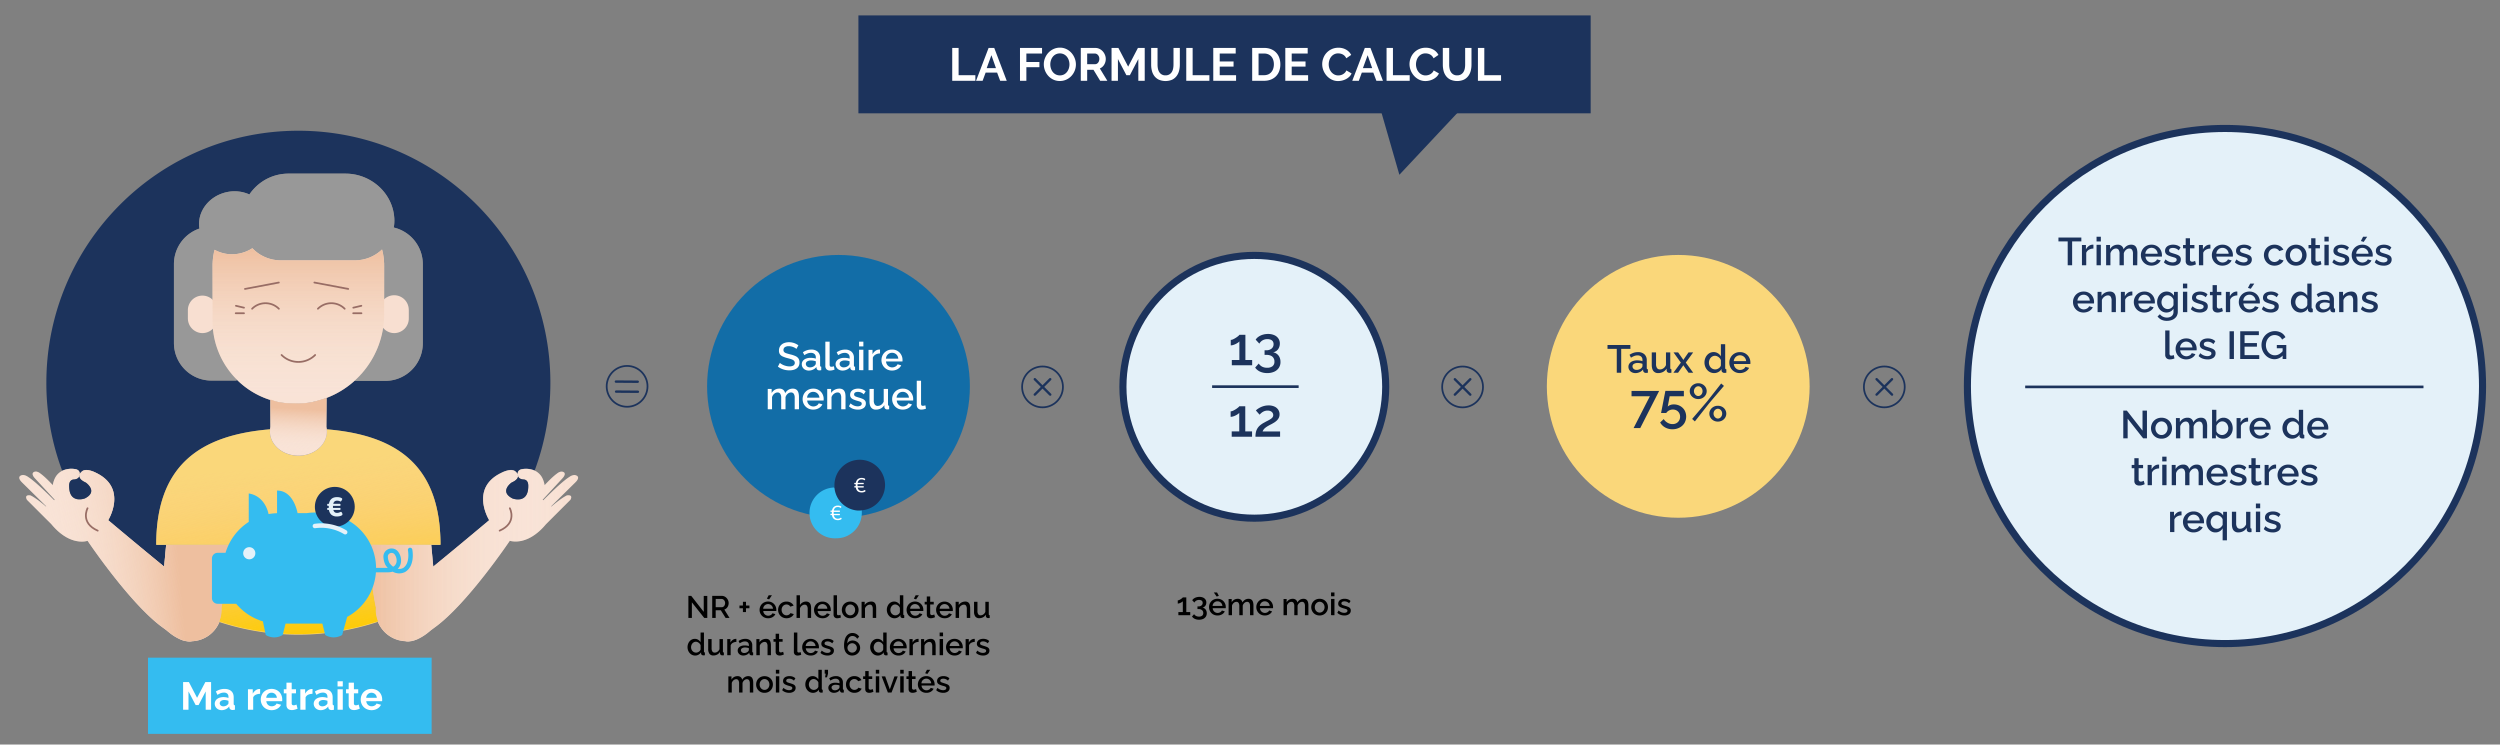 <svg id="Calque_1" data-name="Calque 1" xmlns="http://www.w3.org/2000/svg" xmlns:xlink="http://www.w3.org/1999/xlink" viewBox="0 0 2816.21 838.72"><rect x="0" y="0" width="2816.21" height="838.72" fill="#808080" stroke="none"/><defs><linearGradient id="Dégradé_sans_nom_52" x1="456.91" y1="721.57" x2="468.05" y2="721.57" gradientUnits="userSpaceOnUse"><stop offset="0" stop-color="#eebf9f"/><stop offset="1" stop-color="#fff" stop-opacity="0"/></linearGradient><linearGradient id="Dégradé_sans_nom_52-2" x1="414.42" y1="625.05" x2="651.22" y2="625.05" xlink:href="#Dégradé_sans_nom_52"/><linearGradient id="Dégradé_sans_nom_52-3" x1="209.28" y1="721.73" x2="10.88" y2="739.67" xlink:href="#Dégradé_sans_nom_52"/><linearGradient id="Dégradé_sans_nom_52-4" x1="200.1" y1="620.2" x2="1.7" y2="638.15" xlink:href="#Dégradé_sans_nom_52"/><linearGradient id="Dégradé_sans_nom_67" x1="347.47" y1="718.64" x2="327.53" y2="523.23" gradientUnits="userSpaceOnUse"><stop offset="0" stop-color="#fdcb00"/><stop offset="1" stop-color="#fdc27f" stop-opacity="0"/></linearGradient><linearGradient id="Dégradé_sans_nom_52-5" x1="336.1" y1="278.61" x2="336.1" y2="502.25" xlink:href="#Dégradé_sans_nom_52"/><linearGradient id="Dégradé_sans_nom_52-6" x1="336.82" y1="460.42" x2="333.83" y2="520.24" xlink:href="#Dégradé_sans_nom_52"/><style>.cls-1{fill:#34bcf0}.cls-2,.cls-21{fill:#e4f1f9}.cls-2,.cls-8,.cls-9{stroke:#1c335c}.cls-2,.cls-9{stroke-miterlimit:10}.cls-2{stroke-width:8px}.cls-3{fill:#fad77a}.cls-5{fill:#1c335c}.cls-6{fill:#fff}.cls-14,.cls-7,.cls-8,.cls-9{fill:none}.cls-14,.cls-8{stroke-linecap:round;stroke-linejoin:round;stroke-width:2px}.cls-9{stroke-width:3px}.cls-11{fill:#f8dfd1}.cls-14{stroke:#986d65}</style></defs><path class="cls-1" d="M166.71 740.88h319.52v85.79H166.71z"/><circle class="cls-2" cx="2506.39" cy="434.84" r="290.14"/><circle class="cls-3" cx="1890.51" cy="435.21" r="148.02"/><circle cx="944.54" cy="435.21" r="148.02" style="fill:#126da7"/><path class="cls-5" d="M966.98 17.36h824.88v110.29H966.98z"/><path class="cls-6" d="M1072.67 91V54h7.19v30.7h18.87V91ZM1113.63 54h6.37l14.07 37h-7.4l-3.44-9.22h-12.93l-3.39 9.22h-7.4Zm8.29 22.72-5.11-14.54-5.31 14.54ZM1149 91V54h24.85v6.3h-17.66v9.53h14.69v5.84h-14.69V91ZM1193.88 91.25a16.77 16.77 0 0 1-7.37-1.59 18 18 0 0 1-5.68-4.22 19.52 19.52 0 0 1-5-13 18.57 18.57 0 0 1 1.38-7.08 19.52 19.52 0 0 1 3.81-6 18.2 18.2 0 0 1 5.76-4.14 17.13 17.13 0 0 1 7.24-1.54 16.32 16.32 0 0 1 7.32 1.64 18.3 18.3 0 0 1 5.65 4.3 19.68 19.68 0 0 1 3.65 6 19 19 0 0 1 1.36 6.98 18.79 18.79 0 0 1-1.36 7.06 19.08 19.08 0 0 1-3.75 5.94 18 18 0 0 1-5.73 4.11 17.05 17.05 0 0 1-7.28 1.54Zm-10.73-18.76a14.77 14.77 0 0 0 .73 4.64 12.34 12.34 0 0 0 2.11 4 10.43 10.43 0 0 0 3.38 2.76 10.56 10.56 0 0 0 9.18 0 10.66 10.66 0 0 0 3.38-2.84 12.67 12.67 0 0 0 2.09-4 14.8 14.8 0 0 0 .7-4.51 14.55 14.55 0 0 0-.75-4.64 13 13 0 0 0-2.14-4 10.27 10.27 0 0 0-3.39-2.73 10.52 10.52 0 0 0-9.14.05 10.22 10.22 0 0 0-3.39 2.81 12.87 12.87 0 0 0-2.06 4 14.8 14.8 0 0 0-.7 4.46ZM1217.49 91V54h16.36a10.55 10.55 0 0 1 4.72 1.07 12.06 12.06 0 0 1 3.72 2.82 13 13 0 0 1 2.45 4 11.89 11.89 0 0 1 .89 4.45 12.28 12.28 0 0 1-1.8 6.54 10.35 10.35 0 0 1-4.87 4.25L1247.4 91h-8.08l-7.55-12.4h-7.09V91Zm7.19-18.71h9a3.72 3.72 0 0 0 1.85-.47 4.63 4.63 0 0 0 1.49-1.27 6.22 6.22 0 0 0 1-1.9 7.47 7.47 0 0 0 .37-2.35 6.65 6.65 0 0 0-.42-2.4 6.28 6.28 0 0 0-1.12-1.9 5.12 5.12 0 0 0-1.62-1.25 4.26 4.26 0 0 0-1.85-.44h-8.7ZM1282.31 91V66.5l-9.53 18.24h-3.91l-9.54-18.24V91h-7.19V54h7.71l11 21.06 11-21.06h7.66v37ZM1312.85 84.89a8.23 8.23 0 0 0 4.3-1 8.38 8.38 0 0 0 2.81-2.71 10.93 10.93 0 0 0 1.51-3.83 21.74 21.74 0 0 0 .45-4.45V54h7.14v18.86a27.38 27.38 0 0 1-.91 7.14 16.4 16.4 0 0 1-2.87 5.83 13.66 13.66 0 0 1-5 4 19.2 19.2 0 0 1-14.88-.08 14 14 0 0 1-5-4.06 16.3 16.3 0 0 1-2.78-5.86 27.42 27.42 0 0 1-.86-6.93V54h7.19v18.86a22 22 0 0 0 .44 4.5 11 11 0 0 0 1.51 3.83 7.81 7.81 0 0 0 7 3.7ZM1336.3 91V54h7.19v30.7h18.87V91ZM1392.42 84.69V91h-25.69V54H1392v6.3h-18v8.91h15.59v5.84H1374v9.64ZM1410.56 91V54H1424a20.17 20.17 0 0 1 8 1.46 16 16 0 0 1 9.14 9.82 22 22 0 0 1 1.15 7.17 21.65 21.65 0 0 1-1.28 7.63 16.17 16.17 0 0 1-3.67 5.84 16.42 16.42 0 0 1-5.76 3.75A20.24 20.24 0 0 1 1424 91ZM1435 72.44a16 16 0 0 0-.73-4.9 10.93 10.93 0 0 0-2.14-3.85 9.62 9.62 0 0 0-3.46-2.51 11.75 11.75 0 0 0-4.67-.88h-6.25v24.39h6.25a11.39 11.39 0 0 0 4.72-.94 9.78 9.78 0 0 0 3.44-2.58 11.63 11.63 0 0 0 2.11-3.88 15.8 15.8 0 0 0 .73-4.85ZM1473.56 84.69V91h-25.69V54h25.22v6.3h-18v8.91h15.58v5.84h-15.58v9.64ZM1489.45 72.23a19 19 0 0 1 1.23-6.69A17.86 17.86 0 0 1 1500 55.4a17.64 17.64 0 0 1 7.71-1.62 16.75 16.75 0 0 1 8.83 2.25 14.18 14.18 0 0 1 5.55 5.83l-5.52 3.81a9.68 9.68 0 0 0-1.77-2.64 9.23 9.23 0 0 0-2.24-1.69 9.94 9.94 0 0 0-2.51-.91 11.8 11.8 0 0 0-2.55-.29 9.64 9.64 0 0 0-4.71 1.1 10.34 10.34 0 0 0-3.34 2.84 12.34 12.34 0 0 0-2 4 15 15 0 0 0-.67 4.4 14.47 14.47 0 0 0 .78 4.72 12.53 12.53 0 0 0 2.21 4 11 11 0 0 0 3.44 2.76 9.38 9.38 0 0 0 4.41 1 11.47 11.47 0 0 0 2.6-.32 9.81 9.81 0 0 0 4.78-2.74 8 8 0 0 0 1.66-2.58l5.89 3.39a11.14 11.14 0 0 1-2.52 3.67 16.43 16.43 0 0 1-3.7 2.68 18.86 18.86 0 0 1-4.41 1.67 19.33 19.33 0 0 1-4.58.57 15.81 15.81 0 0 1-7.25-1.66 18.78 18.78 0 0 1-5.65-4.35 20.38 20.38 0 0 1-3.7-6.1 19 19 0 0 1-1.29-6.96ZM1537.44 54h6.36l14.07 37h-7.4l-3.47-9.23h-12.92l-3.36 9.23h-7.4Zm8.29 22.72-5.11-14.54-5.31 14.54ZM1561.94 91V54h7.19v30.7H1588V91ZM1587.78 72.23a19 19 0 0 1 1.23-6.69 17.95 17.95 0 0 1 9.3-10.14 17.67 17.67 0 0 1 7.71-1.62 16.79 16.79 0 0 1 8.84 2.25 14.22 14.22 0 0 1 5.54 5.83l-5.52 3.81a9.68 9.68 0 0 0-1.77-2.64 9 9 0 0 0-2.24-1.69 9.87 9.87 0 0 0-2.5-.91 12 12 0 0 0-2.56-.29 9.7 9.7 0 0 0-4.71 1.1 10.34 10.34 0 0 0-3.34 2.84 12.52 12.52 0 0 0-2 4 15 15 0 0 0-.68 4.4 14.47 14.47 0 0 0 .78 4.72 12.37 12.37 0 0 0 2.22 4 10.87 10.87 0 0 0 3.44 2.76 9.31 9.31 0 0 0 4.4 1 11.47 11.47 0 0 0 2.6-.32 9.51 9.51 0 0 0 2.58-1 9.6 9.6 0 0 0 2.27-1.74 8 8 0 0 0 1.67-2.58l5.89 3.39a11.17 11.17 0 0 1-2.53 3.67 16.43 16.43 0 0 1-3.7 2.68 18.78 18.78 0 0 1-4.4 1.67 19.48 19.48 0 0 1-4.59.57 15.74 15.74 0 0 1-7.24-1.66 18.82 18.82 0 0 1-5.66-4.35 20.38 20.38 0 0 1-3.7-6.1 19.2 19.2 0 0 1-1.33-6.96ZM1641.4 84.89a8.18 8.18 0 0 0 4.3-1 8.32 8.32 0 0 0 2.82-2.71 11.33 11.33 0 0 0 1.51-3.83 22.46 22.46 0 0 0 .44-4.45V54h7.14v18.86a27 27 0 0 1-.91 7.14 16.24 16.24 0 0 1-2.87 5.83 13.66 13.66 0 0 1-5 4 19.18 19.18 0 0 1-14.87-.08 13.87 13.87 0 0 1-5-4.06 16.15 16.15 0 0 1-2.79-5.86 27.88 27.88 0 0 1-.86-6.93V54h7.19v18.86a22 22 0 0 0 .45 4.5 10.86 10.86 0 0 0 1.51 3.83 7.78 7.78 0 0 0 7 3.7ZM1664.86 91V54h7.19v30.7h18.86V91Z"/><path class="cls-5" d="M1549.19 102.53h115.67l-88.49 94.35-27.18-94.35z"/><path class="cls-6" d="M897.12 393.08a7.08 7.08 0 0 0-1.27-1 12.14 12.14 0 0 0-2-1 14.89 14.89 0 0 0-2.47-.8 12.26 12.26 0 0 0-2.72-.3 7.53 7.53 0 0 0-4.58 1.14 3.74 3.74 0 0 0-1.5 3.15 3.2 3.2 0 0 0 .84 2.35A6.35 6.35 0 0 0 886 398c1.15.38 2.58.78 4.31 1.22a31.21 31.21 0 0 1 5.5 1.78 8.49 8.49 0 0 1 3.57 2.74 7.58 7.58 0 0 1 1.23 4.52 8.77 8.77 0 0 1-.88 4.08 7.42 7.42 0 0 1-2.46 2.78 11 11 0 0 1-3.66 1.58 18.46 18.46 0 0 1-4.44.51 22.79 22.79 0 0 1-4.64-.49 21 21 0 0 1-4.4-1.43 18.81 18.81 0 0 1-3.85-2.31l2.24-4.22a9.46 9.46 0 0 0 1.65 1.25 17.72 17.72 0 0 0 2.51 1.3 20 20 0 0 0 3.12 1 14.31 14.31 0 0 0 3.46.42 8.18 8.18 0 0 0 4.51-1 3.6 3.6 0 0 0 .55-5.47 8.21 8.21 0 0 0-2.95-1.6q-1.93-.66-4.62-1.32a31.17 31.17 0 0 1-5.15-1.82 7.46 7.46 0 0 1-3.1-2.55 7 7 0 0 1-1-4 8.81 8.81 0 0 1 1.49-5.2 9.29 9.29 0 0 1 4.07-3.2 14.86 14.86 0 0 1 5.79-1.07 16.68 16.68 0 0 1 4 .46 18.06 18.06 0 0 1 3.54 1.25 18.29 18.29 0 0 1 3 1.81ZM903.2 410.31a6.08 6.08 0 0 1 1.25-3.82 8 8 0 0 1 3.45-2.49 13.44 13.44 0 0 1 5.11-.9 24.28 24.28 0 0 1 3.14.22 12.16 12.16 0 0 1 2.85.68v-1.45a4.79 4.79 0 0 0-1.45-3.72 5.92 5.92 0 0 0-4.18-1.35 9.67 9.67 0 0 0-3.65.69 21.5 21.5 0 0 0-3.65 1.91l-1.63-3.26a18.58 18.58 0 0 1 4.6-2.28 15.64 15.64 0 0 1 4.86-.75 10.42 10.42 0 0 1 7.28 2.41 8.8 8.8 0 0 1 2.66 6.85v8.49a1.85 1.85 0 0 0 .29 1.17 1.3 1.3 0 0 0 1 .39v3.9c-.44.08-.84.14-1.19.17s-.65.05-.88.05a3.26 3.26 0 0 1-2.33-.75 2.91 2.91 0 0 1-.93-1.76l-.13-1.32a9.87 9.87 0 0 1-3.83 3 11.35 11.35 0 0 1-4.7 1.06 8.85 8.85 0 0 1-4.1-.94 7.16 7.16 0 0 1-2.81-2.55 6.63 6.63 0 0 1-1.03-3.65Zm14.65 1.38a5.89 5.89 0 0 0 .84-1.13 2.13 2.13 0 0 0 .3-1V407a13.53 13.53 0 0 0-2.59-.71 15.54 15.54 0 0 0-2.69-.24 8 8 0 0 0-4.29 1 3.21 3.21 0 0 0-1.65 2.85 3.61 3.61 0 0 0 .55 1.91 4.19 4.19 0 0 0 1.59 1.47 5.26 5.26 0 0 0 2.57.56 7.89 7.89 0 0 0 3-.6 6.8 6.8 0 0 0 2.37-1.55ZM929.73 384.86h4.84v25.55c0 1.18.17 1.93.53 2.25a1.84 1.84 0 0 0 1.32.49 7.32 7.32 0 0 0 1.65-.18 6.79 6.79 0 0 0 1.34-.44l.7 3.83a15 15 0 0 1-2.5.75 13.13 13.13 0 0 1-2.6.31 5.27 5.27 0 0 1-3.87-1.39 5.19 5.19 0 0 1-1.41-3.86ZM941.26 410.31a6.08 6.08 0 0 1 1.25-3.82A8 8 0 0 1 946 404a13.44 13.44 0 0 1 5.11-.9 24.28 24.28 0 0 1 3.14.22 12.16 12.16 0 0 1 2.84.71v-1.45a4.79 4.79 0 0 0-1.45-3.72 5.92 5.92 0 0 0-4.18-1.35 9.67 9.67 0 0 0-3.65.69 21.5 21.5 0 0 0-3.65 1.91l-1.63-3.26a18.58 18.58 0 0 1 4.6-2.28 15.64 15.64 0 0 1 4.86-.75 10.44 10.44 0 0 1 7.28 2.41 8.8 8.8 0 0 1 2.66 6.85v8.49a1.85 1.85 0 0 0 .29 1.17 1.3 1.3 0 0 0 1 .39V417c-.44.08-.84.14-1.19.17s-.65.05-.88.05a3.26 3.26 0 0 1-2.33-.75 2.91 2.91 0 0 1-.93-1.76l-.13-1.32a9.87 9.87 0 0 1-3.83 3 11.35 11.35 0 0 1-4.7 1.06 8.85 8.85 0 0 1-4.1-.94 7.16 7.16 0 0 1-2.81-2.55 6.63 6.63 0 0 1-1.06-3.65Zm14.65 1.38a5.43 5.43 0 0 0 .83-1.13 2 2 0 0 0 .31-1V407a13.73 13.73 0 0 0-2.59-.71 15.54 15.54 0 0 0-2.69-.24 8 8 0 0 0-4.29 1 3.21 3.21 0 0 0-1.65 2.85 3.7 3.7 0 0 0 .55 1.91 4.19 4.19 0 0 0 1.59 1.47 5.23 5.23 0 0 0 2.57.56 7.89 7.89 0 0 0 3-.6 6.8 6.8 0 0 0 2.37-1.55ZM967.74 390.18v-5.32h4.84v5.32Zm0 26.8V394h4.84v23ZM991.33 398.14a10.34 10.34 0 0 0-5 1.28 7 7 0 0 0-3.1 3.48V417h-4.84v-22.86h4.49v5a10.39 10.39 0 0 1 3.12-3.8 7.57 7.57 0 0 1 4.1-1.57h.72a2.59 2.59 0 0 1 .51.05ZM1004.88 417.42a12.24 12.24 0 0 1-4.86-.94 11.62 11.62 0 0 1-6.21-6.34 12.41 12.41 0 0 1 .64-10.41 11.59 11.59 0 0 1 4.18-4.31 11.86 11.86 0 0 1 6.29-1.63 11.26 11.26 0 0 1 10.3 5.92 11.74 11.74 0 0 1 1.45 5.71v1c0 .32-.06.56-.09.76H998.1a7.09 7.09 0 0 0 1.13 3.5 7 7 0 0 0 2.53 2.34 6.65 6.65 0 0 0 3.3.85 7.38 7.38 0 0 0 3.67-1 4.94 4.94 0 0 0 2.35-2.55l4.14 1.19a8.75 8.75 0 0 1-2.27 3 11.28 11.28 0 0 1-3.58 2.12 12.87 12.87 0 0 1-4.49.79ZM998 404h13.91a7 7 0 0 0-1.13-3.43 7.14 7.14 0 0 0-2.5-2.33 6.88 6.88 0 0 0-3.37-.84 6.74 6.74 0 0 0-3.32.84 7 7 0 0 0-2.49 2.33A7.14 7.14 0 0 0 998 404ZM900.05 461h-4.84v-12.77a8 8 0 0 0-1.06-4.65 3.53 3.53 0 0 0-3.08-1.48 5.67 5.67 0 0 0-3.76 1.5 8 8 0 0 0-2.44 3.89V461H880v-12.77a8 8 0 0 0-1.06-4.65 3.48 3.48 0 0 0-3-1.48 5.71 5.71 0 0 0-3.76 1.47 8.08 8.08 0 0 0-2.49 3.85V461h-4.84v-22.86h4.4v4.62a9.73 9.73 0 0 1 3.59-3.69 10 10 0 0 1 5.08-1.28 6.49 6.49 0 0 1 4.51 1.48 6.3 6.3 0 0 1 2 3.7 10.92 10.92 0 0 1 3.68-3.85 9.36 9.36 0 0 1 5-1.33 7.08 7.08 0 0 1 3.39.74 5.29 5.29 0 0 1 2.11 2 9.36 9.36 0 0 1 1.08 3 18.37 18.37 0 0 1 .33 3.55ZM916.07 461.42a12.33 12.33 0 0 1-4.87-.94 11.56 11.56 0 0 1-6.2-6.34 12.31 12.31 0 0 1 .64-10.41 11.59 11.59 0 0 1 4.18-4.31 11.84 11.84 0 0 1 6.29-1.63 11.26 11.26 0 0 1 10.3 5.92 11.85 11.85 0 0 1 1.45 5.71c0 .35 0 .68-.05 1s0 .56-.08.76h-18.44a7 7 0 0 0 3.65 5.84 6.71 6.71 0 0 0 3.3.85 7.42 7.42 0 0 0 3.68-1 5 5 0 0 0 2.35-2.55l4.14 1.19a8.87 8.87 0 0 1-2.27 3 11.33 11.33 0 0 1-3.59 2.12 12.77 12.77 0 0 1-4.48.79ZM909.16 448h13.9a7 7 0 0 0-1.12-3.43 7.17 7.17 0 0 0-2.51-2.33 7.08 7.08 0 0 0-6.69 0 6.92 6.92 0 0 0-2.48 2.33 7 7 0 0 0-1.1 3.43ZM952.45 461h-4.84v-12.77a8.23 8.23 0 0 0-1-4.65 3.49 3.49 0 0 0-3.06-1.48 6.18 6.18 0 0 0-2.79.69 8.52 8.52 0 0 0-2.49 1.88 7.15 7.15 0 0 0-1.58 2.75V461h-4.84v-22.86h4.4v4.62a8.81 8.81 0 0 1 2.31-2.64 10.77 10.77 0 0 1 3.23-1.72 11.78 11.78 0 0 1 3.83-.61 7 7 0 0 1 3.41.74 5.49 5.49 0 0 1 2.11 2 8.46 8.46 0 0 1 1.06 3 21.2 21.2 0 0 1 .28 3.55ZM966.27 461.42a15.94 15.94 0 0 1-5.5-.95 11.84 11.84 0 0 1-4.45-2.84l1.81-3.25a13.62 13.62 0 0 0 4 2.55 10.69 10.69 0 0 0 4 .79 6.45 6.45 0 0 0 3.3-.75 2.45 2.45 0 0 0 1.28-2.22 1.94 1.94 0 0 0-.66-1.62 6 6 0 0 0-1.91-.91c-.84-.26-1.85-.55-3-.88a28.37 28.37 0 0 1-4.14-1.54 6.33 6.33 0 0 1-2.5-2 5 5 0 0 1-.84-3 6.29 6.29 0 0 1 1.14-3.8 7.21 7.21 0 0 1 3.2-2.39 12.32 12.32 0 0 1 4.72-.83 13.71 13.71 0 0 1 4.65.77 10.08 10.08 0 0 1 3.76 2.4l-2.13 3.22a10.79 10.79 0 0 0-3.14-2.07 9.07 9.07 0 0 0-3.46-.66 8.34 8.34 0 0 0-2 .24 3.36 3.36 0 0 0-1.61.87 2.39 2.39 0 0 0-.64 1.76 2.08 2.08 0 0 0 .53 1.48 4 4 0 0 0 1.58 1c.71.26 1.57.55 2.6.87 1.79.52 3.32 1 4.58 1.54a7.56 7.56 0 0 1 2.92 2 4.88 4.88 0 0 1 1 3.29 6.08 6.08 0 0 1-2.49 5.16 10.87 10.87 0 0 1-6.6 1.77ZM979.47 452.11v-14h4.84v13a7.78 7.78 0 0 0 1.12 4.6 3.8 3.8 0 0 0 3.28 1.55 6.68 6.68 0 0 0 2.66-.56 7.63 7.63 0 0 0 2.38-1.67 8.54 8.54 0 0 0 1.73-2.67v-14.22h4.84v17.39a1.8 1.8 0 0 0 .31 1.18 1.4 1.4 0 0 0 1 .39v3.9c-.49.08-.91.14-1.23.17s-.63.05-.92.05a3.3 3.3 0 0 1-2.2-.73 2.65 2.65 0 0 1-1-1.85l-.09-2.27a10.28 10.28 0 0 1-4 3.78 11.53 11.53 0 0 1-5.42 1.29 6.51 6.51 0 0 1-5.45-2.36c-1.24-1.59-1.85-3.91-1.85-6.97ZM1016.91 461.42a12.24 12.24 0 0 1-4.86-.94 11.66 11.66 0 0 1-3.76-2.58 11.45 11.45 0 0 1-2.44-3.76 11.73 11.73 0 0 1-.86-4.52 11.93 11.93 0 0 1 1.49-5.89 11.59 11.59 0 0 1 4.18-4.31 11.87 11.87 0 0 1 6.3-1.63 11.26 11.26 0 0 1 10.29 5.92 11.74 11.74 0 0 1 1.45 5.71v1c0 .32-.06.56-.09.76h-18.43a7 7 0 0 0 3.65 5.84 6.71 6.71 0 0 0 3.3.85 7.38 7.38 0 0 0 3.67-1 5 5 0 0 0 2.36-2.55l4.13 1.19a8.84 8.84 0 0 1-2.26 3 11.45 11.45 0 0 1-3.59 2.12 12.87 12.87 0 0 1-4.53.79ZM1010 448h13.91a7 7 0 0 0-1.12-3.43 7.17 7.17 0 0 0-2.51-2.33 6.85 6.85 0 0 0-3.37-.84 6.74 6.74 0 0 0-3.32.84 6.92 6.92 0 0 0-2.48 2.33A7 7 0 0 0 1010 448ZM1032.71 428.86h4.84v25.55c0 1.18.17 1.93.53 2.25a1.84 1.84 0 0 0 1.32.49 7.32 7.32 0 0 0 1.65-.18 6.79 6.79 0 0 0 1.34-.44l.7 3.83a14.82 14.82 0 0 1-2.51.75 13 13 0 0 1-2.59.31 5.28 5.28 0 0 1-3.87-1.39 5.19 5.19 0 0 1-1.41-3.86Z"/><g id="ppictos"><path class="cls-7" d="M1150.38 411.84h48v48h-48z"/><circle class="cls-8" cx="1174.38" cy="435.84" r="23"/><rect class="cls-5" x="1173.03" y="422.19" width="2.71" height="27.29" rx="1.35" transform="rotate(-45 1174.388 435.833)"/><rect class="cls-5" x="1160.73" y="434.48" width="27.29" height="2.71" rx="1.35" transform="rotate(-45 1174.37 435.84)"/></g><path class="cls-5" d="M1836.64 393h-10.38v26.89h-5V393h-10.43v-4.35h25.78ZM1834.4 413.18a6.12 6.12 0 0 1 1.25-3.81 8 8 0 0 1 3.46-2.53 13.42 13.42 0 0 1 5.1-.9 22.69 22.69 0 0 1 3.15.23 12.17 12.17 0 0 1 2.84.7v-1.45a4.84 4.84 0 0 0-1.45-3.72 5.93 5.93 0 0 0-4.18-1.34 9.72 9.72 0 0 0-3.66.68 21.88 21.88 0 0 0-3.65 1.91l-1.63-3.25a18.45 18.45 0 0 1 4.6-2.29 15.64 15.64 0 0 1 4.86-.75 10.42 10.42 0 0 1 7.28 2.42 8.76 8.76 0 0 1 2.67 6.85v8.48a1.91 1.91 0 0 0 .28 1.18 1.34 1.34 0 0 0 1 .39v3.87a8.29 8.29 0 0 1-1.19.17c-.35 0-.64.05-.87.05a3.29 3.29 0 0 1-2.34-.75 2.87 2.87 0 0 1-.92-1.76l-.13-1.32a9.94 9.94 0 0 1-3.83 3 11.27 11.27 0 0 1-4.71 1.06 8.68 8.68 0 0 1-4.09-.94 7.11 7.11 0 0 1-2.82-2.55 6.69 6.69 0 0 1-1.02-3.63Zm14.65 1.38a5.84 5.84 0 0 0 .84-1.12 2.23 2.23 0 0 0 .31-1v-2.6a14.41 14.41 0 0 0-2.6-.71 15.43 15.43 0 0 0-2.68-.24 8 8 0 0 0-4.29 1 3.22 3.22 0 0 0-1.65 2.86 3.57 3.57 0 0 0 .55 1.9 4 4 0 0 0 1.58 1.47 5.3 5.3 0 0 0 2.58.56 7.87 7.87 0 0 0 3-.6 6.36 6.36 0 0 0 2.36-1.52ZM1860.67 411v-14h4.84v13a7.84 7.84 0 0 0 1.12 4.61 3.8 3.8 0 0 0 3.28 1.54 6.72 6.72 0 0 0 2.66-.56 7.47 7.47 0 0 0 2.38-1.67 8.75 8.75 0 0 0 1.74-2.67V397h4.83v17.4a1.83 1.83 0 0 0 .31 1.18 1.46 1.46 0 0 0 1 .39v3.87a11.17 11.17 0 0 1-1.24.17c-.32 0-.63.05-.92.05a3.37 3.37 0 0 1-2.2-.72 2.71 2.71 0 0 1-1-1.86l-.09-2.27a10.24 10.24 0 0 1-4 3.78 11.46 11.46 0 0 1-5.41 1.29 6.51 6.51 0 0 1-5.45-2.36c-1.24-1.56-1.85-3.92-1.85-6.92ZM1890.41 397l5.46 7.82.4.74.39-.74 5.41-7.82h5.24l-8.31 11.45 8.36 11.4h-5.24l-5.5-7.77-.39-.7-.4.7-5.5 7.77h-5.24l8.36-11.35-8.23-11.5ZM1920.07 408.47a13.2 13.2 0 0 1 1.34-6 11.08 11.08 0 0 1 3.67-4.27 9.33 9.33 0 0 1 5.37-1.59 8.79 8.79 0 0 1 4.78 1.36 10 10 0 0 1 3.32 3.39v-13.63h4.84v26.66a1.77 1.77 0 0 0 .31 1.19 1.37 1.37 0 0 0 1 .4v3.87a13.89 13.89 0 0 1-2.11.22 3.52 3.52 0 0 1-2.31-.79 2.48 2.48 0 0 1-1-1.9v-1.71a9.18 9.18 0 0 1-3.56 3.41 9.79 9.79 0 0 1-4.67 1.21 10.37 10.37 0 0 1-4.37-.92 10.24 10.24 0 0 1-3.48-2.57 12.16 12.16 0 0 1-2.29-3.79 12.69 12.69 0 0 1-.84-4.54Zm18.48 3.17v-5.94a6.92 6.92 0 0 0-1.56-2.5 8.74 8.74 0 0 0-2.42-1.75 6 6 0 0 0-2.67-.65 5.91 5.91 0 0 0-2.79.65 6.85 6.85 0 0 0-2.16 1.73 7.92 7.92 0 0 0-1.38 2.48 8.53 8.53 0 0 0-.49 2.9 8.11 8.11 0 0 0 .53 2.93 7.49 7.49 0 0 0 1.52 2.43 7 7 0 0 0 2.29 1.65 6.8 6.8 0 0 0 2.84.58 5.89 5.89 0 0 0 2-.34 8.7 8.7 0 0 0 1.9-1 6.57 6.57 0 0 0 1.54-1.43 5.25 5.25 0 0 0 .85-1.74ZM1960 420.29a12.16 12.16 0 0 1-4.87-.94 11.58 11.58 0 0 1-6.2-6.33 12 12 0 0 1-.86-4.52 11.85 11.85 0 0 1 1.5-5.9 11.59 11.59 0 0 1 4.18-4.31 11.93 11.93 0 0 1 6.29-1.63 11.55 11.55 0 0 1 6.23 1.64 11.4 11.4 0 0 1 4.07 4.29 11.78 11.78 0 0 1 1.45 5.7v1c0 .32-.06.56-.08.77h-18.51a7 7 0 0 0 3.65 5.84 6.8 6.8 0 0 0 3.3.84 7.52 7.52 0 0 0 3.68-1 5.06 5.06 0 0 0 2.35-2.55l4.14 1.18a8.91 8.91 0 0 1-2.27 3 11.31 11.31 0 0 1-3.59 2.11 12.81 12.81 0 0 1-4.46.81Zm-6.91-13.47H1967a6.91 6.91 0 0 0-1.12-3.42 7.08 7.08 0 0 0-2.51-2.33 7 7 0 0 0-6.69 0 6.83 6.83 0 0 0-2.48 2.33 7 7 0 0 0-1.13 3.42Z"/><g id="ppictos-2" data-name="ppictos"><path class="cls-7" d="M2098.64 411.84h48v48h-48z"/><circle class="cls-8" cx="2122.64" cy="435.84" r="23"/><rect class="cls-5" x="2121.29" y="422.19" width="2.71" height="27.29" rx="1.35" transform="rotate(-45 2122.647 435.83)"/><rect class="cls-5" x="2108.99" y="434.48" width="27.29" height="2.71" rx="1.35" transform="rotate(-45 2122.63 435.838)"/></g><path class="cls-5" d="M2344.62 271.94h-10.39v26.88h-5v-26.88h-10.43v-4.36h25.79ZM2358.21 280a10.33 10.33 0 0 0-5 1.28 6.93 6.93 0 0 0-3.1 3.47v14.08h-4.84V276h4.49v5a10.51 10.51 0 0 1 3.12-3.81 7.61 7.61 0 0 1 4.09-1.56h.73a2.41 2.41 0 0 1 .5.05ZM2361.73 272v-5.3h4.84v5.3Zm0 26.79v-23h4.84v23ZM2407.58 298.82h-4.84v-12.74a8.11 8.11 0 0 0-1-4.65 3.56 3.56 0 0 0-3.08-1.48 5.67 5.67 0 0 0-3.77 1.5 8 8 0 0 0-2.44 3.89v13.48h-4.84v-12.74a8.11 8.11 0 0 0-1-4.65 3.51 3.51 0 0 0-3-1.48 5.71 5.71 0 0 0-3.76 1.47 8.08 8.08 0 0 0-2.49 3.85v13.55h-4.84V276h4.4v4.61a9.77 9.77 0 0 1 3.59-3.68 10 10 0 0 1 5.08-1.28 6.49 6.49 0 0 1 4.51 1.48 6.37 6.37 0 0 1 2.05 3.7 10.81 10.81 0 0 1 3.67-3.85 9.36 9.36 0 0 1 5-1.33 7 7 0 0 1 3.39.74 5.33 5.33 0 0 1 2.11 2 9.51 9.51 0 0 1 1.08 3 18.37 18.37 0 0 1 .33 3.55ZM2423.6 299.26a12.33 12.33 0 0 1-4.87-.93 11.56 11.56 0 0 1-6.2-6.34 12 12 0 0 1-.86-4.52 11.84 11.84 0 0 1 1.5-5.89 11.59 11.59 0 0 1 4.18-4.31 11.84 11.84 0 0 1 6.29-1.63 11.26 11.26 0 0 1 10.3 5.92 11.82 11.82 0 0 1 1.45 5.71v1c0 .32-.06.56-.09.76h-18.44a7.11 7.11 0 0 0 1.12 3.5 7 7 0 0 0 2.53 2.34 6.71 6.71 0 0 0 3.3.85 7.42 7.42 0 0 0 3.68-1 4.94 4.94 0 0 0 2.35-2.55l4.14 1.19a8.87 8.87 0 0 1-2.27 3 11.13 11.13 0 0 1-3.59 2.11 12.55 12.55 0 0 1-4.52.79Zm-6.91-13.46h13.9a6.85 6.85 0 0 0-1.12-3.43A7.17 7.17 0 0 0 2427 280a7.08 7.08 0 0 0-6.69 0 6.92 6.92 0 0 0-2.48 2.33 7 7 0 0 0-1.14 3.47ZM2447.53 299.26a16 16 0 0 1-5.5-.94 11.72 11.72 0 0 1-4.44-2.84l1.8-3.26a13.58 13.58 0 0 0 4 2.56 11 11 0 0 0 4 .79 6.4 6.4 0 0 0 3.3-.76 2.42 2.42 0 0 0 1.27-2.22 1.94 1.94 0 0 0-.66-1.61 6 6 0 0 0-1.91-.91c-.84-.27-1.84-.56-3-.88a28.93 28.93 0 0 1-4.13-1.54 6.36 6.36 0 0 1-2.51-2 5 5 0 0 1-.84-3 6.23 6.23 0 0 1 1.15-3.8 7.21 7.21 0 0 1 3.19-2.4 12.57 12.57 0 0 1 4.73-.82 13.41 13.41 0 0 1 4.64.77 10.1 10.1 0 0 1 3.76 2.39l-2.07 3.22a10.66 10.66 0 0 0-3.14-2.07 9 9 0 0 0-3.46-.66 8.34 8.34 0 0 0-2 .24 3.41 3.41 0 0 0-1.61.87 2.38 2.38 0 0 0-.63 1.76 2.09 2.09 0 0 0 .52 1.48 4.07 4.07 0 0 0 1.59 1c.7.26 1.57.55 2.59.87 1.79.52 3.32 1 4.58 1.54a7.5 7.5 0 0 1 2.93 2 4.93 4.93 0 0 1 1 3.29 6.08 6.08 0 0 1-2.49 5.16 10.83 10.83 0 0 1-6.66 1.77ZM2473.71 297.72a14.44 14.44 0 0 1-1.54.66 15 15 0 0 1-2.09.62 10.55 10.55 0 0 1-2.39.26 7.24 7.24 0 0 1-2.78-.52 4.37 4.37 0 0 1-2-1.69 5.26 5.26 0 0 1-.77-3v-14.32h-3V276h3v-7.57h4.84V276h5v3.74h-5v12.76a2.34 2.34 0 0 0 .77 1.75 2.54 2.54 0 0 0 1.69.57 5.55 5.55 0 0 0 1.94-.35c.61-.24 1.07-.43 1.36-.57ZM2490 280a10.3 10.3 0 0 0-5 1.28 6.93 6.93 0 0 0-3.1 3.47v14.08h-4.84V276h4.48v5a10.63 10.63 0 0 1 3.13-3.81 7.61 7.61 0 0 1 4.09-1.56h.73a2.41 2.41 0 0 1 .5.05ZM2503.54 299.26a12.24 12.24 0 0 1-4.86-.93 11.56 11.56 0 0 1-6.2-6.34 12 12 0 0 1-.86-4.52 11.84 11.84 0 0 1 1.5-5.89 11.52 11.52 0 0 1 4.18-4.31 11.84 11.84 0 0 1 6.29-1.63 11.26 11.26 0 0 1 10.29 5.92 11.72 11.72 0 0 1 1.46 5.71c0 .35 0 .68-.05 1s-.06.56-.09.76h-18.43a7.11 7.11 0 0 0 1.12 3.5 7 7 0 0 0 2.53 2.34 6.71 6.71 0 0 0 3.3.85 7.38 7.38 0 0 0 3.67-1 5 5 0 0 0 2.36-2.55l4.13 1.19a8.84 8.84 0 0 1-2.26 3 11.13 11.13 0 0 1-3.59 2.11 12.6 12.6 0 0 1-4.49.79Zm-6.9-13.46h13.9a7 7 0 0 0-1.12-3.43 7.17 7.17 0 0 0-2.51-2.33 6.82 6.82 0 0 0-3.37-.84 6.74 6.74 0 0 0-3.32.84 7 7 0 0 0-3.58 5.76ZM2527.48 299.26a15.93 15.93 0 0 1-5.5-.94 11.84 11.84 0 0 1-4.45-2.84l1.81-3.26a13.58 13.58 0 0 0 4 2.56 10.93 10.93 0 0 0 4 .79 6.35 6.35 0 0 0 3.3-.76 2.43 2.43 0 0 0 1.28-2.22 1.94 1.94 0 0 0-.66-1.61 6 6 0 0 0-1.91-.91c-.84-.27-1.85-.56-3-.88a28.93 28.93 0 0 1-4.13-1.54 6.29 6.29 0 0 1-2.51-2 5 5 0 0 1-.84-3 6.29 6.29 0 0 1 1.14-3.8 7.3 7.3 0 0 1 3.2-2.4 12.55 12.55 0 0 1 4.72-.82 13.47 13.47 0 0 1 4.65.77 10.18 10.18 0 0 1 3.76 2.39l-2.07 3.22a10.79 10.79 0 0 0-3.14-2.07 9.07 9.07 0 0 0-3.46-.66 8.34 8.34 0 0 0-2 .24 3.41 3.41 0 0 0-1.61.87 2.39 2.39 0 0 0-.64 1.76 2.1 2.1 0 0 0 .53 1.48 4 4 0 0 0 1.58 1c.71.26 1.57.55 2.6.87 1.79.52 3.32 1 4.58 1.54a7.46 7.46 0 0 1 2.92 2 4.88 4.88 0 0 1 1 3.29 6.08 6.08 0 0 1-2.49 5.16 10.85 10.85 0 0 1-6.66 1.77ZM2562.19 299.26a12.28 12.28 0 0 1-4.86-.93 11.41 11.41 0 0 1-3.76-2.6 11.74 11.74 0 0 1-2.44-3.79 12.46 12.46 0 0 1 .61-10.42 11.45 11.45 0 0 1 4.14-4.27 11.92 11.92 0 0 1 6.31-1.61 11.75 11.75 0 0 1 6.14 1.56 9.52 9.52 0 0 1 3.85 4.16l-4.71 1.49a5.55 5.55 0 0 0-2.22-2.26 6.16 6.16 0 0 0-3.14-.82 6.48 6.48 0 0 0-3.5 1 6.88 6.88 0 0 0-2.46 2.69 8.92 8.92 0 0 0 0 7.89 7.27 7.27 0 0 0 2.48 2.78 6.26 6.26 0 0 0 3.5 1 6.55 6.55 0 0 0 2.31-.42 6.43 6.43 0 0 0 2-1.14 4.27 4.27 0 0 0 1.19-1.61l4.75 1.41a8.8 8.8 0 0 1-2.22 3 11.13 11.13 0 0 1-3.48 2.09 12.19 12.19 0 0 1-4.49.8ZM2586.48 299.26a12.2 12.2 0 0 1-4.88-.93 11.14 11.14 0 0 1-3.72-2.6 11.76 11.76 0 0 1-2.4-3.77 12.29 12.29 0 0 1-.83-4.51 12.43 12.43 0 0 1 .83-4.53 11.34 11.34 0 0 1 6.14-6.35 13.19 13.19 0 0 1 9.73 0 11.47 11.47 0 0 1 3.74 2.58 11.26 11.26 0 0 1 2.39 3.77 12.24 12.24 0 0 1 .84 4.53 12.09 12.09 0 0 1-.84 4.51 11.56 11.56 0 0 1-2.39 3.77 11.23 11.23 0 0 1-3.74 2.6 12.33 12.33 0 0 1-4.87.93Zm-6.86-11.77a8.26 8.26 0 0 0 .92 3.91 7.26 7.26 0 0 0 2.47 2.73 6.45 6.45 0 0 0 6.93 0 7.27 7.27 0 0 0 2.48-2.78 8.6 8.6 0 0 0 0-7.78 7.28 7.28 0 0 0-2.48-2.76 6.2 6.2 0 0 0-3.46-1 6.06 6.06 0 0 0-3.47 1 7.75 7.75 0 0 0-2.47 2.76 8.19 8.19 0 0 0-.92 3.92ZM2615.08 297.72a14.44 14.44 0 0 1-1.54.66 15 15 0 0 1-2.09.62 10.51 10.51 0 0 1-2.4.26 7.23 7.23 0 0 1-2.77-.52 4.37 4.37 0 0 1-2-1.69 5.26 5.26 0 0 1-.77-3v-14.32h-3V276h3v-7.57h4.84V276h5v3.74h-5v12.76a2.34 2.34 0 0 0 .77 1.75 2.54 2.54 0 0 0 1.69.57 5.55 5.55 0 0 0 1.94-.35c.61-.24 1.07-.43 1.36-.57ZM2618.43 272v-5.3h4.84v5.3Zm0 26.79v-23h4.84v23ZM2637.26 299.26a15.93 15.93 0 0 1-5.5-.94 11.84 11.84 0 0 1-4.45-2.84l1.81-3.26a13.46 13.46 0 0 0 4 2.56 10.89 10.89 0 0 0 4 .79 6.35 6.35 0 0 0 3.3-.76 2.43 2.43 0 0 0 1.28-2.22 1.94 1.94 0 0 0-.7-1.59 5.93 5.93 0 0 0-1.92-.91c-.83-.27-1.84-.56-3-.88a29.58 29.58 0 0 1-4.14-1.54 6.33 6.33 0 0 1-2.5-2 5 5 0 0 1-.84-3 6.29 6.29 0 0 1 1.14-3.8 7.33 7.33 0 0 1 3.19-2.4 12.6 12.6 0 0 1 4.73-.82 13.47 13.47 0 0 1 4.65.77 10.18 10.18 0 0 1 3.76 2.39L2644 282a10.83 10.83 0 0 0-3.15-2.07 9 9 0 0 0-3.45-.66 8.48 8.48 0 0 0-2 .24 3.38 3.38 0 0 0-1.6.87 2.35 2.35 0 0 0-.64 1.76 2.1 2.1 0 0 0 .53 1.48 4 4 0 0 0 1.58 1c.71.26 1.57.55 2.6.87 1.79.52 3.31 1 4.58 1.54a7.46 7.46 0 0 1 2.92 2 4.88 4.88 0 0 1 1 3.29 6.07 6.07 0 0 1-2.48 5.16 10.87 10.87 0 0 1-6.63 1.78ZM2661.11 299.26a12.29 12.29 0 0 1-4.87-.93A11.56 11.56 0 0 1 2650 292a12 12 0 0 1-.86-4.52 11.84 11.84 0 0 1 1.5-5.89 11.52 11.52 0 0 1 4.18-4.31 11.84 11.84 0 0 1 6.29-1.63 11.23 11.23 0 0 1 10.29 5.92 11.72 11.72 0 0 1 1.46 5.71c0 .35 0 .68-.05 1s-.06.56-.08.76h-18.44a7.11 7.11 0 0 0 1.12 3.5 7 7 0 0 0 2.53 2.34 6.71 6.71 0 0 0 3.3.85 7.42 7.42 0 0 0 3.68-1 5 5 0 0 0 2.35-2.55l4.13 1.19a8.72 8.72 0 0 1-2.26 3 11.13 11.13 0 0 1-3.59 2.11 12.59 12.59 0 0 1-4.44.78Zm-6.91-13.46h13.9a7 7 0 0 0-1.12-3.43 7.17 7.17 0 0 0-2.51-2.33 7.08 7.08 0 0 0-6.69 0 6.92 6.92 0 0 0-2.48 2.33 7 7 0 0 0-1.1 3.43Zm8.45-13.29-3.17-1 2.51-4.84h4.62ZM2685 299.26a16 16 0 0 1-5.5-.94 11.72 11.72 0 0 1-4.44-2.84l1.8-3.26a13.58 13.58 0 0 0 4 2.56 10.93 10.93 0 0 0 4 .79 6.35 6.35 0 0 0 3.3-.76 2.41 2.41 0 0 0 1.28-2.22 1.94 1.94 0 0 0-.66-1.61 6 6 0 0 0-1.91-.91c-.84-.27-1.85-.56-3-.88a28.93 28.93 0 0 1-4.13-1.54 6.36 6.36 0 0 1-2.51-2 5 5 0 0 1-.84-3 6.23 6.23 0 0 1 1.15-3.8 7.21 7.21 0 0 1 3.19-2.4 12.57 12.57 0 0 1 4.73-.82 13.41 13.41 0 0 1 4.64.77 10.1 10.1 0 0 1 3.76 2.39l-2.07 3.22a10.66 10.66 0 0 0-3.14-2.07 9 9 0 0 0-3.46-.66 8.34 8.34 0 0 0-2 .24 3.41 3.41 0 0 0-1.61.87 2.39 2.39 0 0 0-.64 1.76 2.1 2.1 0 0 0 .53 1.48 4 4 0 0 0 1.59 1c.7.26 1.57.55 2.59.87 1.79.52 3.32 1 4.58 1.54a7.38 7.38 0 0 1 2.92 2 4.88 4.88 0 0 1 1 3.29 6.08 6.08 0 0 1-2.49 5.16 10.83 10.83 0 0 1-6.66 1.77ZM2347.13 352.06a12.33 12.33 0 0 1-4.87-.93 11.56 11.56 0 0 1-6.2-6.34 12 12 0 0 1-.86-4.52 11.84 11.84 0 0 1 1.5-5.89 11.52 11.52 0 0 1 4.18-4.31 11.84 11.84 0 0 1 6.29-1.63 11.26 11.26 0 0 1 10.3 5.92 11.82 11.82 0 0 1 1.45 5.71c0 .35 0 .68-.05 1s-.06.56-.08.76h-18.44a7.11 7.11 0 0 0 1.12 3.5 7 7 0 0 0 2.53 2.34 6.71 6.71 0 0 0 3.3.85 7.42 7.42 0 0 0 3.68-1 5 5 0 0 0 2.35-2.55l4.14 1.19a8.87 8.87 0 0 1-2.27 3 11.13 11.13 0 0 1-3.59 2.11 12.59 12.59 0 0 1-4.48.79Zm-6.91-13.46h13.9a7 7 0 0 0-1.12-3.43 7.17 7.17 0 0 0-2.51-2.33 7.08 7.08 0 0 0-6.69 0 6.92 6.92 0 0 0-2.48 2.33 7 7 0 0 0-1.1 3.43ZM2383.51 351.62h-4.84v-12.74a8.21 8.21 0 0 0-1-4.65 3.49 3.49 0 0 0-3.06-1.48 6.18 6.18 0 0 0-2.79.69 8.52 8.52 0 0 0-2.49 1.88 7.15 7.15 0 0 0-1.58 2.75v13.55h-4.84v-22.83h4.4v4.61a8.89 8.89 0 0 1 2.31-2.63 10.77 10.77 0 0 1 3.23-1.72 11.78 11.78 0 0 1 3.83-.61 6.94 6.94 0 0 1 3.41.74 5.54 5.54 0 0 1 2.11 2 8.59 8.59 0 0 1 1.06 3 21.2 21.2 0 0 1 .28 3.55ZM2402.08 332.79a10.3 10.3 0 0 0-5 1.28 7 7 0 0 0-3.11 3.47v14.08h-4.84v-22.83h4.49v5a10.43 10.43 0 0 1 3.13-3.81 7.61 7.61 0 0 1 4.09-1.56h.72a2.59 2.59 0 0 1 .51.05ZM2415.63 352.06a12.24 12.24 0 0 1-4.86-.93 11.56 11.56 0 0 1-6.2-6.34 11.77 11.77 0 0 1-.86-4.52 11.93 11.93 0 0 1 1.49-5.89 11.59 11.59 0 0 1 4.18-4.31 11.87 11.87 0 0 1 6.3-1.63 11.26 11.26 0 0 1 10.29 5.92 11.71 11.71 0 0 1 1.45 5.71v1c0 .32-.06.56-.09.76h-18.43a7 7 0 0 0 3.65 5.84 6.65 6.65 0 0 0 3.3.85 7.38 7.38 0 0 0 3.67-1 5 5 0 0 0 2.36-2.55l4.13 1.19a8.84 8.84 0 0 1-2.26 3 11.24 11.24 0 0 1-3.59 2.11 12.64 12.64 0 0 1-4.53.79Zm-6.91-13.46h13.91a7 7 0 0 0-1.12-3.43 7.17 7.17 0 0 0-2.51-2.33 6.85 6.85 0 0 0-3.37-.84 6.74 6.74 0 0 0-3.32.84 7 7 0 0 0-2.49 2.33 7.14 7.14 0 0 0-1.1 3.43ZM2440.49 352.06a9.62 9.62 0 0 1-4.27-.94 10.2 10.2 0 0 1-3.32-2.58 12 12 0 0 1-2.15-3.74 12.64 12.64 0 0 1-.77-4.44 13.27 13.27 0 0 1 .79-4.62 12 12 0 0 1 2.22-3.81 10.19 10.19 0 0 1 3.37-2.57 9.8 9.8 0 0 1 4.31-.92 9 9 0 0 1 4.86 1.29 11.11 11.11 0 0 1 3.45 3.41v-4.35h4.27V351a9.69 9.69 0 0 1-1.6 5.65 10.38 10.38 0 0 1-4.38 3.54 15.26 15.26 0 0 1-6.25 1.23 13.57 13.57 0 0 1-6.34-1.32 13 13 0 0 1-4.26-3.61l2.72-2.55a8.49 8.49 0 0 0 3.41 2.81 10.48 10.48 0 0 0 4.47 1 9.45 9.45 0 0 0 3.67-.7 6 6 0 0 0 2.71-2.16 6.38 6.38 0 0 0 1-3.7v-3.52a8.66 8.66 0 0 1-3.39 3.24 9.42 9.42 0 0 1-4.52 1.15Zm1.59-3.91a6.06 6.06 0 0 0 2.11-.38 7.42 7.42 0 0 0 3.34-2.46 5.3 5.3 0 0 0 .88-1.74v-6a7.73 7.73 0 0 0-1.63-2.61 7.64 7.64 0 0 0-2.37-1.74 6.33 6.33 0 0 0-2.69-.62 5.93 5.93 0 0 0-2.84.68 7 7 0 0 0-2.13 1.81 8.45 8.45 0 0 0-1.36 2.53 8.7 8.7 0 0 0-.49 2.9 7.94 7.94 0 0 0 .55 2.95 8.42 8.42 0 0 0 1.52 2.44 6.85 6.85 0 0 0 5.11 2.27ZM2459.06 324.83v-5.33h4.84v5.33Zm0 26.79v-23h4.84v23ZM2477.89 352.06a15.93 15.93 0 0 1-5.5-.94 11.72 11.72 0 0 1-4.44-2.84l1.8-3.26a13.58 13.58 0 0 0 4 2.56 10.93 10.93 0 0 0 4 .79 6.35 6.35 0 0 0 3.3-.76 2.43 2.43 0 0 0 1.28-2.22 1.94 1.94 0 0 0-.66-1.61 6 6 0 0 0-1.91-.91c-.84-.27-1.85-.56-3-.88a28.93 28.93 0 0 1-4.13-1.54 6.29 6.29 0 0 1-2.51-2 5 5 0 0 1-.84-3 6.23 6.23 0 0 1 1.15-3.8 7.21 7.21 0 0 1 3.19-2.4 12.57 12.57 0 0 1 4.73-.82 13.41 13.41 0 0 1 4.64.77 10.1 10.1 0 0 1 3.76 2.39l-2.07 3.22a10.66 10.66 0 0 0-3.14-2.07 9 9 0 0 0-3.46-.66 8.34 8.34 0 0 0-2 .24 3.41 3.41 0 0 0-1.61.87 2.39 2.39 0 0 0-.64 1.76 2.1 2.1 0 0 0 .53 1.48 4 4 0 0 0 1.59 1c.7.26 1.57.55 2.59.87 1.79.52 3.32 1 4.58 1.54a7.46 7.46 0 0 1 2.92 2 4.88 4.88 0 0 1 1 3.29 6 6 0 0 1-2.49 5.15 10.76 10.76 0 0 1-6.66 1.78ZM2504.07 350.52a14.44 14.44 0 0 1-1.54.66 15.36 15.36 0 0 1-2.09.62 10.63 10.63 0 0 1-2.4.26 7.23 7.23 0 0 1-2.77-.52 4.44 4.44 0 0 1-2.05-1.69 5.34 5.34 0 0 1-.77-3v-14.32h-3v-3.74h3v-7.57h4.84v7.57h5v3.74h-5v12.77a2.38 2.38 0 0 0 .78 1.75 2.52 2.52 0 0 0 1.69.57 5.46 5.46 0 0 0 1.93-.35c.62-.24 1.08-.43 1.37-.57ZM2520.35 332.79a10.3 10.3 0 0 0-5 1.28 7 7 0 0 0-3.11 3.47v14.08h-4.84v-22.83h4.49v5A10.53 10.53 0 0 1 2515 330a7.61 7.61 0 0 1 4.09-1.56h.72a2.59 2.59 0 0 1 .51.05ZM2533.9 352.06a12.24 12.24 0 0 1-4.86-.93 11.56 11.56 0 0 1-6.2-6.34 11.77 11.77 0 0 1-.86-4.52 11.93 11.93 0 0 1 1.49-5.89 11.59 11.59 0 0 1 4.18-4.31 11.87 11.87 0 0 1 6.3-1.63 11.26 11.26 0 0 1 10.29 5.92 11.71 11.71 0 0 1 1.45 5.71v1c0 .32-.06.56-.09.76h-18.43a7 7 0 0 0 3.65 5.84 6.65 6.65 0 0 0 3.3.85 7.38 7.38 0 0 0 3.67-1 5 5 0 0 0 2.36-2.55l4.13 1.19a8.84 8.84 0 0 1-2.26 3 11.24 11.24 0 0 1-3.59 2.11 12.6 12.6 0 0 1-4.53.79Zm-6.9-13.46h13.91a7 7 0 0 0-1.12-3.43 7.17 7.17 0 0 0-2.51-2.33 6.85 6.85 0 0 0-3.37-.84 6.74 6.74 0 0 0-3.32.84 7 7 0 0 0-2.49 2.33 7.14 7.14 0 0 0-1.1 3.43Zm8.45-13.29-3.17-1 2.51-4.84h4.62ZM2557.84 352.06a15.93 15.93 0 0 1-5.5-.94 11.84 11.84 0 0 1-4.45-2.84l1.81-3.26a13.46 13.46 0 0 0 4 2.56 10.89 10.89 0 0 0 4 .79 6.35 6.35 0 0 0 3.3-.76 2.43 2.43 0 0 0 1.28-2.22 1.94 1.94 0 0 0-.66-1.61 5.93 5.93 0 0 0-1.92-.91c-.83-.27-1.84-.56-3-.88a29.58 29.58 0 0 1-4.14-1.54 6.33 6.33 0 0 1-2.5-2 5 5 0 0 1-.84-3 6.29 6.29 0 0 1 1.14-3.8 7.33 7.33 0 0 1 3.19-2.4 12.6 12.6 0 0 1 4.73-.82 13.47 13.47 0 0 1 4.65.77 10.18 10.18 0 0 1 3.76 2.39l-2.07 3.22a10.83 10.83 0 0 0-3.15-2.07 9 9 0 0 0-3.45-.66 8.48 8.48 0 0 0-2 .24 3.38 3.38 0 0 0-1.6.87 2.35 2.35 0 0 0-.64 1.76 2.1 2.1 0 0 0 .53 1.48 4 4 0 0 0 1.58 1c.71.26 1.57.55 2.6.87 1.79.52 3.31 1 4.58 1.54a7.46 7.46 0 0 1 2.92 2 4.88 4.88 0 0 1 1 3.29 6 6 0 0 1-2.48 5.15 10.8 10.8 0 0 1-6.67 1.78ZM2580.67 340.25a13 13 0 0 1 1.35-5.95 10.92 10.92 0 0 1 3.67-4.27 9.28 9.28 0 0 1 5.37-1.59 8.65 8.65 0 0 1 4.77 1.36 10 10 0 0 1 3.32 3.39V319.5h4.85v26.67a1.85 1.85 0 0 0 .31 1.19 1.43 1.43 0 0 0 1 .39v3.87a13.77 13.77 0 0 1-2.11.22 3.46 3.46 0 0 1-2.31-.79 2.54 2.54 0 0 1-1-1.89v-1.72a9.07 9.07 0 0 1-3.57 3.41 9.64 9.64 0 0 1-4.66 1.21 10.44 10.44 0 0 1-4.38-.91 10.58 10.58 0 0 1-3.48-2.57 12.18 12.18 0 0 1-2.28-3.8 12.43 12.43 0 0 1-.85-4.53Zm18.48 3.17v-5.95a6.7 6.7 0 0 0-1.56-2.49 8.63 8.63 0 0 0-2.42-1.76 6.09 6.09 0 0 0-2.66-.65 6 6 0 0 0-2.79.65 7 7 0 0 0-2.16 1.74 8 8 0 0 0-1.39 2.47 8.84 8.84 0 0 0-.48 2.91 7.94 7.94 0 0 0 .53 2.93 7.34 7.34 0 0 0 1.52 2.42 7.08 7.08 0 0 0 2.28 1.65 6.84 6.84 0 0 0 2.84.59 5.92 5.92 0 0 0 2-.35 8.37 8.37 0 0 0 1.89-.95 6.58 6.58 0 0 0 1.54-1.43 5 5 0 0 0 .86-1.78ZM2608.48 345a6.13 6.13 0 0 1 1.25-3.82 8.11 8.11 0 0 1 3.46-2.53 13.62 13.62 0 0 1 5.1-.89 22.66 22.66 0 0 1 3.15.22 12.69 12.69 0 0 1 2.84.7v-1.48a4.86 4.86 0 0 0-1.45-3.73 6 6 0 0 0-4.18-1.34 9.92 9.92 0 0 0-3.66.68 22.77 22.77 0 0 0-3.65 1.92l-1.63-3.26a18.8 18.8 0 0 1 4.6-2.29 15.93 15.93 0 0 1 4.86-.74 10.42 10.42 0 0 1 7.28 2.41 8.76 8.76 0 0 1 2.67 6.85v8.49a1.86 1.86 0 0 0 .28 1.17 1.34 1.34 0 0 0 1 .39v3.87a10.17 10.17 0 0 1-1.19.18h-.87a3.33 3.33 0 0 1-2.34-.74 2.89 2.89 0 0 1-.92-1.76l-.13-1.32a10 10 0 0 1-3.83 3 11.41 11.41 0 0 1-4.71 1.05 8.8 8.8 0 0 1-4.09-.93 7.26 7.26 0 0 1-2.82-2.55 6.72 6.72 0 0 1-1.02-3.55Zm14.65 1.38a5.89 5.89 0 0 0 .84-1.13 2.19 2.19 0 0 0 .31-1v-2.6a12.93 12.93 0 0 0-2.6-.71 15.43 15.43 0 0 0-2.68-.24 7.88 7.88 0 0 0-4.29 1 3.21 3.21 0 0 0-1.65 2.85 3.61 3.61 0 0 0 .55 1.91 4.09 4.09 0 0 0 1.58 1.47 5.41 5.41 0 0 0 2.58.56 7.7 7.7 0 0 0 3-.61 6.46 6.46 0 0 0 2.36-1.54ZM2655.61 351.62h-4.84v-12.74a8.2 8.2 0 0 0-1-4.65 3.49 3.49 0 0 0-3.06-1.48 6.18 6.18 0 0 0-2.79.69 8.66 8.66 0 0 0-2.49 1.88 7.15 7.15 0 0 0-1.58 2.75v13.55H2635v-22.83h4.4v4.61a9.19 9.19 0 0 1 2.31-2.63 10.77 10.77 0 0 1 3.23-1.72 11.78 11.78 0 0 1 3.83-.61 6.92 6.92 0 0 1 3.41.74 5.47 5.47 0 0 1 2.11 2 8.39 8.39 0 0 1 1.06 3 21.17 21.17 0 0 1 .29 3.55ZM2669.42 352.06a15.93 15.93 0 0 1-5.5-.94 11.72 11.72 0 0 1-4.44-2.84l1.8-3.26a13.58 13.58 0 0 0 4 2.56 10.93 10.93 0 0 0 4 .79 6.35 6.35 0 0 0 3.3-.76 2.43 2.43 0 0 0 1.28-2.22 1.94 1.94 0 0 0-.66-1.61 6 6 0 0 0-1.91-.91c-.84-.27-1.85-.56-3-.88a28.93 28.93 0 0 1-4.13-1.54 6.36 6.36 0 0 1-2.51-2 5 5 0 0 1-.84-3 6.23 6.23 0 0 1 1.15-3.8 7.21 7.21 0 0 1 3.19-2.4 12.57 12.57 0 0 1 4.73-.82 13.45 13.45 0 0 1 4.64.77 10.18 10.18 0 0 1 3.76 2.39l-2.07 3.22a10.79 10.79 0 0 0-3.14-2.07 9 9 0 0 0-3.46-.66 8.34 8.34 0 0 0-2 .24 3.41 3.41 0 0 0-1.61.87 2.39 2.39 0 0 0-.64 1.76 2.1 2.1 0 0 0 .53 1.48 4 4 0 0 0 1.59 1c.7.26 1.56.55 2.59.87 1.79.52 3.32 1 4.58 1.54a7.46 7.46 0 0 1 2.92 2 4.88 4.88 0 0 1 1 3.29 6 6 0 0 1-2.49 5.15 10.78 10.78 0 0 1-6.66 1.78ZM2439.08 372.3h4.84v25.56a3.23 3.23 0 0 0 .53 2.25 1.89 1.89 0 0 0 1.32.49 7.19 7.19 0 0 0 1.65-.18 6.58 6.58 0 0 0 1.34-.44l.71 3.83a15.11 15.11 0 0 1-2.51.75 13 13 0 0 1-2.6.3 5.26 5.26 0 0 1-3.87-1.39 5.16 5.16 0 0 1-1.41-3.86ZM2462.71 404.86a12.07 12.07 0 0 1-4.86-.94 11.38 11.38 0 0 1-3.76-2.57 11.55 11.55 0 0 1-2.44-3.76 11.77 11.77 0 0 1-.86-4.52 11.93 11.93 0 0 1 1.49-5.89 11.59 11.59 0 0 1 4.18-4.31 11.87 11.87 0 0 1 6.3-1.63 11.26 11.26 0 0 1 10.29 5.92 11.71 11.71 0 0 1 1.45 5.71v1c0 .32-.06.56-.09.76h-18.43a7 7 0 0 0 3.65 5.84 6.65 6.65 0 0 0 3.3.85 7.38 7.38 0 0 0 3.67-1 5 5 0 0 0 2.36-2.55l4.13 1.19a8.84 8.84 0 0 1-2.26 3 11.24 11.24 0 0 1-3.59 2.11 12.64 12.64 0 0 1-4.53.79Zm-6.91-13.46h13.91a7 7 0 0 0-1.12-3.43 7.17 7.17 0 0 0-2.51-2.33 6.85 6.85 0 0 0-3.37-.84 6.74 6.74 0 0 0-3.32.84 7 7 0 0 0-2.49 2.33 7.14 7.14 0 0 0-1.1 3.43ZM2486.65 404.86a15.93 15.93 0 0 1-5.5-.94 11.84 11.84 0 0 1-4.45-2.84l1.81-3.26a13.46 13.46 0 0 0 4 2.56 10.89 10.89 0 0 0 4 .79 6.35 6.35 0 0 0 3.3-.76 2.43 2.43 0 0 0 1.28-2.22 1.94 1.94 0 0 0-.66-1.61 5.93 5.93 0 0 0-1.92-.91c-.83-.27-1.84-.56-3-.88a29.58 29.58 0 0 1-4.14-1.54 6.33 6.33 0 0 1-2.5-2 5 5 0 0 1-.84-3 6.28 6.28 0 0 1 1.14-3.79 7.33 7.33 0 0 1 3.19-2.4 12.6 12.6 0 0 1 4.73-.82 13.51 13.51 0 0 1 4.65.77 10.18 10.18 0 0 1 3.76 2.39l-2.07 3.22a10.83 10.83 0 0 0-3.15-2.07 9 9 0 0 0-3.45-.66 8.34 8.34 0 0 0-2 .24 3.36 3.36 0 0 0-1.61.87 2.35 2.35 0 0 0-.64 1.76 2.1 2.1 0 0 0 .53 1.48 4 4 0 0 0 1.58 1c.71.26 1.57.55 2.6.87 1.79.52 3.31 1 4.57 1.54a7.42 7.42 0 0 1 2.93 2 4.86 4.86 0 0 1 1 3.29 6 6 0 0 1-2.49 5.15 10.8 10.8 0 0 1-6.65 1.77ZM2511.55 404.42v-31.24h4.93v31.24ZM2545 400.07v4.35h-21.43v-31.24h21v4.36h-16.1v8.89h13.94v4.09h-13.94v9.55ZM2562.24 404.64a13.3 13.3 0 0 1-5.77-1.27 14.76 14.76 0 0 1-4.68-3.52 16.82 16.82 0 0 1-3.13-5.11 16.61 16.61 0 0 1-1.12-6.07 16.16 16.16 0 0 1 4.25-11 15 15 0 0 1 18.13-2.8 12.16 12.16 0 0 1 4.6 4.95l-3.79 2.73a8.54 8.54 0 0 0-3.5-3.83 9.92 9.92 0 0 0-4.95-1.27 8.72 8.72 0 0 0-4 .92 9.57 9.57 0 0 0-3.1 2.53 11.18 11.18 0 0 0-2 3.65 13.94 13.94 0 0 0-.66 4.29 13 13 0 0 0 .75 4.45 11.28 11.28 0 0 0 2.11 3.63 9.92 9.92 0 0 0 3.21 2.44 9.14 9.14 0 0 0 4 .88 9.74 9.74 0 0 0 4.87-1.3 14.69 14.69 0 0 0 4.33-3.89v5a12.47 12.47 0 0 1-9.55 4.59Zm9.11-12.36h-6.56v-3.65h10.69v15.79h-4.13ZM2396.77 471.65v22.09h-4.93V462.5h4l17.68 22.57v-22.52h5v31.19h-4.32ZM2434.91 494.18a12.07 12.07 0 0 1-4.88-.94 11.12 11.12 0 0 1-3.72-2.59 11.76 11.76 0 0 1-2.4-3.77 12.29 12.29 0 0 1-.83-4.51 12.53 12.53 0 0 1 .83-4.54 11.55 11.55 0 0 1 2.4-3.77 11.34 11.34 0 0 1 3.74-2.57 13.06 13.06 0 0 1 9.73 0 11.22 11.22 0 0 1 6.13 6.34 12.33 12.33 0 0 1 .84 4.54 12.09 12.09 0 0 1-.84 4.51 11.56 11.56 0 0 1-2.39 3.77 11.2 11.2 0 0 1-3.74 2.59 12.16 12.16 0 0 1-4.87.94Zm-6.86-11.77a8.2 8.2 0 0 0 .92 3.9 7.29 7.29 0 0 0 2.47 2.74 6.26 6.26 0 0 0 3.47 1 6.18 6.18 0 0 0 3.46-1 7.27 7.27 0 0 0 2.48-2.78 8.62 8.62 0 0 0 0-7.79 7.33 7.33 0 0 0-2.48-2.75 6.18 6.18 0 0 0-3.46-1 6.06 6.06 0 0 0-3.47 1 7.58 7.58 0 0 0-2.47 2.76 8.19 8.19 0 0 0-.92 3.92ZM2486.26 493.74h-4.84V481a8.17 8.17 0 0 0-1.05-4.66 3.57 3.57 0 0 0-3.08-1.47 5.67 5.67 0 0 0-3.77 1.5 8 8 0 0 0-2.44 3.89v13.48h-4.84V481a8.17 8.17 0 0 0-1-4.66 3.52 3.52 0 0 0-3-1.47 5.71 5.71 0 0 0-3.76 1.47 8.08 8.08 0 0 0-2.49 3.85v13.55h-4.84v-22.83h4.4v4.61a9.7 9.7 0 0 1 3.59-3.68 9.92 9.92 0 0 1 5.08-1.29 6.49 6.49 0 0 1 4.51 1.49 6.34 6.34 0 0 1 2.05 3.7 10.84 10.84 0 0 1 3.67-3.86 9.45 9.45 0 0 1 5-1.33 7.08 7.08 0 0 1 3.39.74 5.29 5.29 0 0 1 2.11 2 9.51 9.51 0 0 1 1.08 3 18.29 18.29 0 0 1 .33 3.55ZM2504.26 494.18a9.24 9.24 0 0 1-8.14-4.62v4.18h-4.27v-32.12h4.84v13.69a10.61 10.61 0 0 1 3.41-3.48 8.92 8.92 0 0 1 4.82-1.28 9.12 9.12 0 0 1 4.18 1 9.75 9.75 0 0 1 3.23 2.62 12 12 0 0 1 2.07 3.79 14.1 14.1 0 0 1 .73 4.53 12.74 12.74 0 0 1-.82 4.54 11.45 11.45 0 0 1-2.31 3.75 11.23 11.23 0 0 1-3.45 2.53 10 10 0 0 1-4.29.87Zm-1.28-4.13a6.67 6.67 0 0 0 2.91-.63 7.47 7.47 0 0 0 2.28-1.67 7.19 7.19 0 0 0 1.48-2.43 8.5 8.5 0 0 0 .5-2.87 8.67 8.67 0 0 0-.85-3.81 7.49 7.49 0 0 0-2.4-2.87 6.08 6.08 0 0 0-3.57-1.08 5.7 5.7 0 0 0-2.72.67 8 8 0 0 0-2.27 1.78 10.75 10.75 0 0 0-1.65 2.45v6a4.67 4.67 0 0 0 .92 1.8 7.29 7.29 0 0 0 1.54 1.39 8.17 8.17 0 0 0 1.9.93 5.93 5.93 0 0 0 1.95.34ZM2532.42 474.91a10.23 10.23 0 0 0-5 1.28 7 7 0 0 0-3.1 3.47v14.08h-4.84v-22.83h4.52v5a10.34 10.34 0 0 1 3.12-3.81 7.64 7.64 0 0 1 4.1-1.56h.72a2.64 2.64 0 0 1 .51 0ZM2546 494.18a12.07 12.07 0 0 1-4.86-.94 11.28 11.28 0 0 1-3.76-2.57 11.69 11.69 0 0 1-2.45-3.76 12.33 12.33 0 0 1 .64-10.42 11.57 11.57 0 0 1 4.18-4.3 11.87 11.87 0 0 1 6.29-1.64 11.29 11.29 0 0 1 10.3 5.93 11.68 11.68 0 0 1 1.45 5.71v1c0 .33-.06.56-.09.76h-18.44a7.07 7.07 0 0 0 3.66 5.84 6.64 6.64 0 0 0 3.29.85 7.39 7.39 0 0 0 3.68-1 5 5 0 0 0 2.35-2.55l4.14 1.19a9 9 0 0 1-2.27 3 11.26 11.26 0 0 1-3.58 2.11 12.87 12.87 0 0 1-4.53.79Zm-6.91-13.46H2553a6.82 6.82 0 0 0-1.12-3.43 7.14 7.14 0 0 0-2.5-2.33 6.88 6.88 0 0 0-3.37-.84 6.74 6.74 0 0 0-3.32.84 7 7 0 0 0-2.49 2.33 7.11 7.11 0 0 0-1.14 3.43ZM2571.14 482.37a13 13 0 0 1 1.34-5.95 11.11 11.11 0 0 1 3.67-4.28 9.33 9.33 0 0 1 5.37-1.59 8.66 8.66 0 0 1 4.77 1.37 10.07 10.07 0 0 1 3.33 3.39v-13.69h4.84v26.67a1.82 1.82 0 0 0 .3 1.18 1.41 1.41 0 0 0 1 .4v3.87a13.65 13.65 0 0 1-2.11.22 3.46 3.46 0 0 1-2.31-.79 2.54 2.54 0 0 1-1-1.89v-1.72a9.11 9.11 0 0 1-3.56 3.41 9.71 9.71 0 0 1-4.67 1.21 10.44 10.44 0 0 1-4.38-.91 10.33 10.33 0 0 1-3.47-2.58 11.86 11.86 0 0 1-2.29-3.79 12.64 12.64 0 0 1-.83-4.53Zm18.48 3.16v-5.94a6.86 6.86 0 0 0-1.57-2.49 8.44 8.44 0 0 0-2.42-1.76 6.09 6.09 0 0 0-2.66-.65 6 6 0 0 0-2.79.65 6.75 6.75 0 0 0-2.16 1.74 7.76 7.76 0 0 0-1.38 2.47 8.53 8.53 0 0 0-.49 2.9 8.07 8.07 0 0 0 .53 2.93 7.49 7.49 0 0 0 1.52 2.43 7 7 0 0 0 2.29 1.65 6.8 6.8 0 0 0 2.83.59 5.92 5.92 0 0 0 2-.35 8 8 0 0 0 1.89-1 6.38 6.38 0 0 0 1.54-1.43 5.1 5.1 0 0 0 .87-1.74ZM2611 494.18a12.07 12.07 0 0 1-4.86-.94 11.48 11.48 0 0 1-3.76-2.57 11.66 11.66 0 0 1-2.44-3.76 12.38 12.38 0 0 1 .63-10.42 11.59 11.59 0 0 1 4.19-4.3 11.82 11.82 0 0 1 6.29-1.64 11.29 11.29 0 0 1 10.29 5.93 11.69 11.69 0 0 1 1.46 5.71c0 .35 0 .67-.05 1s-.06.56-.09.76h-18.43a7 7 0 0 0 3.65 5.84 6.71 6.71 0 0 0 3.3.85 7.38 7.38 0 0 0 3.67-1 5 5 0 0 0 2.36-2.55l4.13 1.19a8.94 8.94 0 0 1-2.26 3 11.31 11.31 0 0 1-3.59 2.11 12.83 12.83 0 0 1-4.49.79Zm-6.9-13.46h13.9a6.92 6.92 0 0 0-1.12-3.43 7.17 7.17 0 0 0-2.51-2.33 6.85 6.85 0 0 0-3.37-.84 6.74 6.74 0 0 0-3.32.84 7 7 0 0 0-3.58 5.76ZM2415.93 545.44a15.39 15.39 0 0 1-1.54.66 15.8 15.8 0 0 1-2.09.62 11.24 11.24 0 0 1-2.4.26 7.19 7.19 0 0 1-2.77-.52 4.51 4.51 0 0 1-2.05-1.69 5.34 5.34 0 0 1-.77-3v-14.32h-3v-3.74h3v-7.57h4.84v7.57h5v3.74h-5v12.77a2.42 2.42 0 0 0 .77 1.75 2.57 2.57 0 0 0 1.7.57 5.25 5.25 0 0 0 1.93-.36 14.56 14.56 0 0 0 1.37-.57ZM2432.21 527.71a10.26 10.26 0 0 0-5 1.28 6.93 6.93 0 0 0-3.1 3.47v14.08h-4.84v-22.83h4.49v5a10.34 10.34 0 0 1 3.12-3.81 7.64 7.64 0 0 1 4.1-1.56h.72a2.64 2.64 0 0 1 .51 0ZM2435.73 519.75v-5.33h4.84v5.33Zm0 26.79v-23h4.84v23ZM2481.57 546.54h-4.84V533.8a8.17 8.17 0 0 0-1.05-4.66 3.56 3.56 0 0 0-3.08-1.47 5.63 5.63 0 0 0-3.76 1.5 8 8 0 0 0-2.45 3.89v13.48h-4.84V533.8a8.17 8.17 0 0 0-1.05-4.66 3.52 3.52 0 0 0-3-1.47 5.71 5.71 0 0 0-3.76 1.47 8.08 8.08 0 0 0-2.49 3.85v13.55h-4.84v-22.83h4.4v4.61a9.7 9.7 0 0 1 3.59-3.68 9.92 9.92 0 0 1 5.08-1.29 6.49 6.49 0 0 1 4.51 1.49 6.34 6.34 0 0 1 2.05 3.7 10.93 10.93 0 0 1 3.67-3.86 9.46 9.46 0 0 1 5-1.33 7 7 0 0 1 3.38.74 5.38 5.38 0 0 1 2.12 2 9.76 9.76 0 0 1 1.07 3 18.29 18.29 0 0 1 .33 3.55ZM2497.59 547a12.07 12.07 0 0 1-4.86-.94 11.26 11.26 0 0 1-3.76-2.58 11.7 11.7 0 0 1-2.45-3.75 12.43 12.43 0 0 1 .64-10.42 11.57 11.57 0 0 1 4.18-4.3 11.87 11.87 0 0 1 6.29-1.64 11.29 11.29 0 0 1 10.3 5.93 11.68 11.68 0 0 1 1.45 5.71v1c0 .33-.06.56-.09.76h-18.44a7.07 7.07 0 0 0 3.66 5.84 6.76 6.76 0 0 0 3.3.85 7.49 7.49 0 0 0 3.67-1 5 5 0 0 0 2.35-2.55l4.14 1.19a8.84 8.84 0 0 1-2.27 3 11.26 11.26 0 0 1-3.58 2.11 12.87 12.87 0 0 1-4.53.79Zm-6.91-13.46h13.91a6.93 6.93 0 0 0-1.13-3.43 7.14 7.14 0 0 0-2.5-2.33 6.88 6.88 0 0 0-3.37-.84 6.74 6.74 0 0 0-3.32.84 7 7 0 0 0-2.49 2.33 7.11 7.11 0 0 0-1.1 3.41ZM2521.52 547a16 16 0 0 1-5.5-.94 11.84 11.84 0 0 1-4.44-2.84l1.81-3.26a13.49 13.49 0 0 0 4 2.55 10.71 10.71 0 0 0 4 .8 6.45 6.45 0 0 0 3.3-.76 2.43 2.43 0 0 0 1.28-2.22 2 2 0 0 0-.66-1.61 5.92 5.92 0 0 0-1.92-.92c-.83-.26-1.84-.55-3-.87a27.86 27.86 0 0 1-4.14-1.55 6.33 6.33 0 0 1-2.51-2 5.14 5.14 0 0 1-.83-3 6.28 6.28 0 0 1 1.14-3.79 7.12 7.12 0 0 1 3.19-2.4 12.6 12.6 0 0 1 4.73-.83 13.65 13.65 0 0 1 4.64.77 10.29 10.29 0 0 1 3.77 2.4l-2.07 3.21a11 11 0 0 0-3.15-2.06 8.8 8.8 0 0 0-3.45-.67 9 9 0 0 0-2 .24 3.38 3.38 0 0 0-1.6.87 2.37 2.37 0 0 0-.64 1.77 2.1 2.1 0 0 0 .53 1.48 4.14 4.14 0 0 0 1.58.95c.7.27 1.57.56 2.6.87 1.79.53 3.31 1 4.57 1.55a7.5 7.5 0 0 1 2.93 2 4.85 4.85 0 0 1 1 3.28 6.07 6.07 0 0 1-2.48 5.16 10.82 10.82 0 0 1-6.68 1.82ZM2547.71 545.44a16.47 16.47 0 0 1-1.54.66 15.8 15.8 0 0 1-2.09.62 11.24 11.24 0 0 1-2.4.26 7.19 7.19 0 0 1-2.77-.52 4.41 4.41 0 0 1-2-1.69 5.34 5.34 0 0 1-.77-3v-14.32h-3v-3.74h3v-7.57h4.84v7.57h5v3.74h-5v12.77a2.38 2.38 0 0 0 .77 1.75 2.54 2.54 0 0 0 1.69.57 5.3 5.3 0 0 0 1.94-.36 13.1 13.1 0 0 0 1.36-.57ZM2564 527.71a10.22 10.22 0 0 0-5 1.28 6.93 6.93 0 0 0-3.1 3.47v14.08h-4.84v-22.83h4.49v5a10.34 10.34 0 0 1 3.12-3.81 7.64 7.64 0 0 1 4.09-1.56h.73a2.47 2.47 0 0 1 .5 0ZM2577.54 547a12.07 12.07 0 0 1-4.86-.94 11.3 11.3 0 0 1-3.77-2.58 11.67 11.67 0 0 1-2.44-3.75 12.33 12.33 0 0 1 .64-10.42 11.57 11.57 0 0 1 4.18-4.3 11.87 11.87 0 0 1 6.29-1.64 11.29 11.29 0 0 1 10.3 5.93 11.68 11.68 0 0 1 1.45 5.71v1c0 .33-.05.56-.08.76h-18.44a7 7 0 0 0 3.65 5.84 6.81 6.81 0 0 0 3.3.85 7.53 7.53 0 0 0 3.68-1 5 5 0 0 0 2.35-2.55l4.14 1.19a9 9 0 0 1-2.27 3 11.31 11.31 0 0 1-3.59 2.11 12.77 12.77 0 0 1-4.53.79Zm-6.91-13.46h13.9a6.92 6.92 0 0 0-1.12-3.43 7.09 7.09 0 0 0-2.51-2.33 7.08 7.08 0 0 0-6.69 0 6.92 6.92 0 0 0-2.48 2.33 7 7 0 0 0-1.1 3.41ZM2601.47 547a16 16 0 0 1-5.5-.94 11.84 11.84 0 0 1-4.44-2.84l1.8-3.26a13.75 13.75 0 0 0 4 2.55 10.79 10.79 0 0 0 4 .8 6.45 6.45 0 0 0 3.3-.76 2.42 2.42 0 0 0 1.27-2.22 1.94 1.94 0 0 0-.66-1.61 6 6 0 0 0-1.91-.92c-.84-.26-1.84-.55-3-.87a27.69 27.69 0 0 1-4.13-1.55 6.26 6.26 0 0 1-2.51-2 5.07 5.07 0 0 1-.84-3 6.29 6.29 0 0 1 1.15-3.79 7.07 7.07 0 0 1 3.19-2.4 12.56 12.56 0 0 1 4.73-.83 13.65 13.65 0 0 1 4.64.77 10.25 10.25 0 0 1 3.76 2.4l-2.07 3.21a10.81 10.81 0 0 0-3.14-2.06 8.8 8.8 0 0 0-3.45-.67 9 9 0 0 0-2 .24 3.46 3.46 0 0 0-1.61.87 2.41 2.41 0 0 0-.63 1.77 2.09 2.09 0 0 0 .52 1.48 4.19 4.19 0 0 0 1.59.95c.7.27 1.57.56 2.59.87 1.79.53 3.32 1 4.58 1.55a7.5 7.5 0 0 1 2.93 2 4.85 4.85 0 0 1 1 3.28 6.05 6.05 0 0 1-2.49 5.16 10.76 10.76 0 0 1-6.67 1.82ZM2457.48 580.51a10.22 10.22 0 0 0-5 1.28 6.93 6.93 0 0 0-3.1 3.47v14.08h-4.84V576.5h4.46v5a10.34 10.34 0 0 1 3.12-3.81 7.64 7.64 0 0 1 4.09-1.56h.73a2.47 2.47 0 0 1 .5 0ZM2471 599.78a12.07 12.07 0 0 1-4.86-.94 11.3 11.3 0 0 1-3.77-2.58 11.67 11.67 0 0 1-2.44-3.75 12.33 12.33 0 0 1 .64-10.42 11.57 11.57 0 0 1 4.18-4.3 11.87 11.87 0 0 1 6.29-1.64 11.29 11.29 0 0 1 10.3 5.93 11.68 11.68 0 0 1 1.45 5.71v1c0 .33-.05.56-.08.76h-18.44a7 7 0 0 0 3.65 5.84 6.81 6.81 0 0 0 3.3.85 7.53 7.53 0 0 0 3.68-1 5 5 0 0 0 2.35-2.55l4.14 1.18a8.91 8.91 0 0 1-2.27 3 11.31 11.31 0 0 1-3.59 2.11 12.77 12.77 0 0 1-4.53.8Zm-6.91-13.46H2478a6.92 6.92 0 0 0-1.12-3.43 7.09 7.09 0 0 0-2.51-2.33 7.08 7.08 0 0 0-6.69 0 6.92 6.92 0 0 0-2.48 2.33 7 7 0 0 0-1.07 3.43ZM2495.54 599.78a9 9 0 0 1-4.11-.94 9.91 9.91 0 0 1-3.23-2.57 11.54 11.54 0 0 1-2.09-3.79 14.06 14.06 0 0 1-.73-4.56 12.78 12.78 0 0 1 .81-4.57 11.71 11.71 0 0 1 2.29-3.75 10.67 10.67 0 0 1 3.46-2.53 10 10 0 0 1 4.26-.92 9.14 9.14 0 0 1 4.78 1.27 9.58 9.58 0 0 1 3.36 3.27v-4.19h4.27v32.21h-4.84v-13.64a9.15 9.15 0 0 1-8.23 4.71Zm1.76-4.14a6.2 6.2 0 0 0 2.67-.56 7.17 7.17 0 0 0 2.15-1.53 10.66 10.66 0 0 0 1.65-2.23v-6a5.08 5.08 0 0 0-.86-1.93 7.6 7.6 0 0 0-1.56-1.6 7.41 7.41 0 0 0-2-1.1 5.92 5.92 0 0 0-2.07-.39 6.15 6.15 0 0 0-2.81.65 7.12 7.12 0 0 0-2.22 1.76 8.09 8.09 0 0 0-1.46 2.49 8.48 8.48 0 0 0-.5 2.86 8 8 0 0 0 .9 3.8 7.34 7.34 0 0 0 2.46 2.75 6.38 6.38 0 0 0 3.65 1.03ZM2514.2 590.48v-14h4.8v13a7.8 7.8 0 0 0 1.12 4.6 3.8 3.8 0 0 0 3.28 1.54 6.52 6.52 0 0 0 2.66-.56 7.31 7.31 0 0 0 2.38-1.67 8.57 8.57 0 0 0 1.74-2.67V576.5h4.84v17.4a1.84 1.84 0 0 0 .3 1.18 1.46 1.46 0 0 0 1 .39v3.87c-.5.09-.91.15-1.24.18s-.63 0-.92 0a3.37 3.37 0 0 1-2.2-.72 2.71 2.71 0 0 1-1-1.86l-.09-2.27a10.21 10.21 0 0 1-4 3.78 11.53 11.53 0 0 1-5.42 1.29 6.48 6.48 0 0 1-5.45-2.36q-1.79-2.31-1.8-6.9ZM2541.22 572.55v-5.33h4.84v5.33Zm0 26.79v-23h4.84v23ZM2560.05 599.78a16.17 16.17 0 0 1-5.5-.94 12 12 0 0 1-4.45-2.84l1.81-3.26a13.62 13.62 0 0 0 4 2.55 10.71 10.71 0 0 0 4 .8 6.45 6.45 0 0 0 3.3-.76 2.43 2.43 0 0 0 1.28-2.22 1.92 1.92 0 0 0-.66-1.61 5.92 5.92 0 0 0-1.92-.92c-.83-.26-1.84-.55-3-.87a28.29 28.29 0 0 1-4.14-1.55 6.31 6.31 0 0 1-2.5-2 5.07 5.07 0 0 1-.84-3 6.28 6.28 0 0 1 1.14-3.79 7.18 7.18 0 0 1 3.19-2.4 12.6 12.6 0 0 1 4.73-.83 13.75 13.75 0 0 1 4.65.77 10.33 10.33 0 0 1 3.76 2.4l-2.07 3.21a11 11 0 0 0-3.15-2.07 9 9 0 0 0-3.45-.66 8.34 8.34 0 0 0-2 .24 3.36 3.36 0 0 0-1.61.87 2.37 2.37 0 0 0-.64 1.77 2.1 2.1 0 0 0 .53 1.48 4.14 4.14 0 0 0 1.58 1c.71.27 1.57.56 2.6.87 1.79.53 3.31 1 4.57 1.55a7.42 7.42 0 0 1 2.93 2 4.85 4.85 0 0 1 1 3.28 6.05 6.05 0 0 1-2.49 5.16 10.8 10.8 0 0 1-6.65 1.77Z"/><path class="cls-7" d="m2300.84 457.84 454.41-1.42"/><path class="cls-9" d="M2281.34 435.84h448.67"/><path d="M779.38 678.53v17.57h-3.92v-24.85h3.22l14.07 18v-17.97h4v24.82h-3.43ZM802.3 696.1v-24.85h10.82a6.77 6.77 0 0 1 3.08.7 8 8 0 0 1 2.43 1.85 8.93 8.93 0 0 1 1.61 2.59 7.94 7.94 0 0 1 .58 2.94 8.4 8.4 0 0 1-.6 3.15 7.3 7.3 0 0 1-1.7 2.59 6.52 6.52 0 0 1-2.57 1.58l5.85 9.45h-4.41l-5.39-8.65h-5.78v8.65Zm3.92-12.1h6.86a3.14 3.14 0 0 0 1.93-.63 4.38 4.38 0 0 0 1.33-1.7 5.62 5.62 0 0 0 .49-2.33 4.79 4.79 0 0 0-2-4 3.28 3.28 0 0 0-1.94-.63h-6.65ZM844.23 682.13v3.08h-3.88v4.24h-3.47v-4.24H833v-3.08h3.88v-4.23h3.47v4.23ZM865.2 696.45a9.61 9.61 0 0 1-3.87-.75 9.1 9.1 0 0 1-3-2.05 9.31 9.31 0 0 1-2-3 9.83 9.83 0 0 1 .51-8.28 9.2 9.2 0 0 1 3.33-3.43 9.48 9.48 0 0 1 5-1.3 9 9 0 0 1 8.19 4.72 9.32 9.32 0 0 1 1.16 4.54v.78c0 .25 0 .44-.07.6h-14.64a5.6 5.6 0 0 0 2.9 4.65 5.36 5.36 0 0 0 2.63.67 5.85 5.85 0 0 0 2.92-.77 4 4 0 0 0 1.87-2l3.29 1a7.15 7.15 0 0 1-1.8 2.39 8.81 8.81 0 0 1-2.85 1.68 10.14 10.14 0 0 1-3.57.55Zm-5.5-10.71h11.06a5.55 5.55 0 0 0-2.89-4.58 5.62 5.62 0 0 0-5.32 0 5.45 5.45 0 0 0-2 1.85 5.55 5.55 0 0 0-.85 2.73Zm6.72-10.57-2.52-.77 2-3.85h3.67ZM886 696.45a9.68 9.68 0 0 1-3.87-.75 9.08 9.08 0 0 1-3-2.06 9.36 9.36 0 0 1-1.94-3 9.94 9.94 0 0 1 .49-8.29 9.09 9.09 0 0 1 3.29-3.4 9.53 9.53 0 0 1 5-1.28 9.41 9.41 0 0 1 4.88 1.24 7.7 7.7 0 0 1 3.15 3.29l-3.75 1.19a4.51 4.51 0 0 0-1.77-1.8 5 5 0 0 0-2.5-.65 5.11 5.11 0 0 0-2.78.78 5.48 5.48 0 0 0-2 2.14 6.65 6.65 0 0 0-.72 3.15 6.49 6.49 0 0 0 .74 3.13 5.79 5.79 0 0 0 2 2.21 5.17 5.17 0 0 0 4.62.47 4.82 4.82 0 0 0 1.56-.91 3.42 3.42 0 0 0 1-1.27l3.78 1.12a7 7 0 0 1-1.77 2.41 8.73 8.73 0 0 1-2.77 1.66 9.76 9.76 0 0 1-3.64.62ZM913.7 696.1h-3.84V686a6.07 6.07 0 0 0-.92-3.67 3 3 0 0 0-2.55-1.21 4.7 4.7 0 0 0-2.1.55 6.62 6.62 0 0 0-1.93 1.5 6.08 6.08 0 0 0-1.22 2.18v10.75h-3.85v-25.55h3.85v11.05a7.73 7.73 0 0 1 2.87-2.89 7.62 7.62 0 0 1 3.92-1.06 6.13 6.13 0 0 1 2.84.59 4.56 4.56 0 0 1 1.76 1.61 6.83 6.83 0 0 1 .91 2.36 14.25 14.25 0 0 1 .26 2.83ZM926.48 696.45a9.68 9.68 0 0 1-3.87-.75 9.18 9.18 0 0 1-4.93-5 9.37 9.37 0 0 1-.69-3.59 9.48 9.48 0 0 1 1.19-4.69 9.36 9.36 0 0 1 3.33-3.43 9.48 9.48 0 0 1 5-1.3 9.23 9.23 0 0 1 5 1.3 9.13 9.13 0 0 1 3.23 3.42 9.32 9.32 0 0 1 1.16 4.54 6.57 6.57 0 0 1 0 .78c0 .24 0 .44-.07.6h-14.74a5.6 5.6 0 0 0 2.9 4.65 5.39 5.39 0 0 0 2.63.67 5.83 5.83 0 0 0 2.92-.77 3.94 3.94 0 0 0 1.87-2l3.29 1a6.89 6.89 0 0 1-1.8 2.39 8.6 8.6 0 0 1-2.85 1.68 10.14 10.14 0 0 1-3.57.5ZM921 685.74h11a5.46 5.46 0 0 0-.89-2.73 5.59 5.59 0 0 0-2-1.85 5.41 5.41 0 0 0-2.68-.67 5.29 5.29 0 0 0-2.64.67 5.4 5.4 0 0 0-2 1.85 5.66 5.66 0 0 0-.79 2.73ZM939 670.55h3.85v20.33a2.58 2.58 0 0 0 .42 1.79 1.52 1.52 0 0 0 1.05.38 6.14 6.14 0 0 0 1.32-.14 5.27 5.27 0 0 0 1.06-.35l.56 3.05a11.3 11.3 0 0 1-2 .59 10.36 10.36 0 0 1-2.07.25 4.2 4.2 0 0 1-3.08-1.11 4.15 4.15 0 0 1-1.12-3.07ZM957.77 696.45a9.64 9.64 0 0 1-3.89-.75 8.81 8.81 0 0 1-3-2.06 9.29 9.29 0 0 1-1.91-3 9.55 9.55 0 0 1-.67-3.59 9.73 9.73 0 0 1 .67-3.61 9.08 9.08 0 0 1 1.91-3 8.89 8.89 0 0 1 3-2 10.36 10.36 0 0 1 7.74 0 9 9 0 0 1 3 2 9.25 9.25 0 0 1 1.91 3 9.92 9.92 0 0 1 .66 3.61 9.74 9.74 0 0 1-.66 3.59 9.46 9.46 0 0 1-1.91 3 8.9 8.9 0 0 1-3 2.06 9.68 9.68 0 0 1-3.85.75Zm-5.46-9.37a6.52 6.52 0 0 0 .73 3.11 5.8 5.8 0 0 0 2 2.17 5.13 5.13 0 0 0 5.52 0 5.87 5.87 0 0 0 2-2.21 6.86 6.86 0 0 0 0-6.2 5.88 5.88 0 0 0-2-2.19 5 5 0 0 0-2.75-.81 4.86 4.86 0 0 0-2.77.83 6.11 6.11 0 0 0-2 2.19 6.47 6.47 0 0 0-.73 3.11ZM987 696.1h-3.85V686a6.62 6.62 0 0 0-.82-3.7 2.77 2.77 0 0 0-2.44-1.18 5.05 5.05 0 0 0-2.22.55 7.1 7.1 0 0 0-2 1.5 5.75 5.75 0 0 0-1.26 2.18v10.75h-3.85v-18.17h3.5v3.67a7.32 7.32 0 0 1 1.84-2.09 8.69 8.69 0 0 1 2.57-1.37 9.29 9.29 0 0 1 3.05-.49 5.6 5.6 0 0 1 2.71.59 4.41 4.41 0 0 1 1.68 1.61 6.76 6.76 0 0 1 .84 2.36A17 17 0 0 1 987 685ZM999 687.05a10.31 10.31 0 0 1 1.07-4.73 8.66 8.66 0 0 1 2.92-3.4 7.34 7.34 0 0 1 4.27-1.27 6.88 6.88 0 0 1 3.8 1.09 8 8 0 0 1 2.64 2.69v-10.88h3.85v21.21a1.44 1.44 0 0 0 .24.94 1.15 1.15 0 0 0 .81.32v3.08a12.2 12.2 0 0 1-1.68.17 2.76 2.76 0 0 1-1.84-.63 2 2 0 0 1-.79-1.5v-1.37a7.25 7.25 0 0 1-2.84 2.71 7.61 7.61 0 0 1-3.71 1 8.16 8.16 0 0 1-6.24-2.78 9.4 9.4 0 0 1-1.82-3 9.92 9.92 0 0 1-.68-3.65Zm14.7 2.52v-4.73a5.3 5.3 0 0 0-1.24-2 6.85 6.85 0 0 0-1.93-1.4 4.79 4.79 0 0 0-4.34 0 5.32 5.32 0 0 0-1.71 1.38 6.36 6.36 0 0 0-1.11 2 7.08 7.08 0 0 0-.38 2.31 6.42 6.42 0 0 0 .42 2.33 5.88 5.88 0 0 0 1.21 1.93 5.6 5.6 0 0 0 1.82 1.31 5.4 5.4 0 0 0 2.25.47 4.76 4.76 0 0 0 1.56-.28 6.48 6.48 0 0 0 1.51-.76A5.3 5.3 0 0 0 1013 691a4 4 0 0 0 .7-1.43ZM1030.74 696.45a9.6 9.6 0 0 1-3.86-.75 9.14 9.14 0 0 1-3-2.05 9.29 9.29 0 0 1-1.94-3 9.55 9.55 0 0 1-.68-3.59 9.37 9.37 0 0 1 1.19-4.69 9.25 9.25 0 0 1 3.32-3.43 9.51 9.51 0 0 1 5-1.3 9.17 9.17 0 0 1 9.34 9.26v.78c0 .24 0 .44-.07.6h-14.67a5.63 5.63 0 0 0 2.91 4.65 5.32 5.32 0 0 0 2.62.67 5.89 5.89 0 0 0 2.93-.77 4 4 0 0 0 1.87-2l3.29 1a7.15 7.15 0 0 1-1.8 2.39 8.75 8.75 0 0 1-2.86 1.68 10.06 10.06 0 0 1-3.59.55Zm-5.49-10.71h11.06a5.55 5.55 0 0 0-2.89-4.58 5.62 5.62 0 0 0-5.32 0 5.56 5.56 0 0 0-2 1.85 5.65 5.65 0 0 0-.85 2.73Zm6.72-10.57-2.52-.77 2-3.85h3.68ZM1053.28 695.22c-.32.16-.73.34-1.22.53a13.79 13.79 0 0 1-1.66.49 8.67 8.67 0 0 1-1.91.21 5.72 5.72 0 0 1-2.21-.42 3.54 3.54 0 0 1-1.62-1.34 4.24 4.24 0 0 1-.62-2.39v-11.39h-2.41v-3h2.37v-6h3.85v6h4v3h-4v10.16a1.9 1.9 0 0 0 .62 1.39 2 2 0 0 0 1.34.45 4.21 4.21 0 0 0 1.54-.28c.49-.18.85-.34 1.09-.45ZM1064 696.45a9.6 9.6 0 0 1-3.86-.75 9.14 9.14 0 0 1-3-2.05 9.29 9.29 0 0 1-1.94-3 9.55 9.55 0 0 1-.68-3.59 9.37 9.37 0 0 1 1.19-4.69A9.25 9.25 0 0 1 1059 679a9.51 9.51 0 0 1 5-1.3 9.17 9.17 0 0 1 9.34 9.26v.78c0 .24 0 .44-.07.6h-14.67a5.63 5.63 0 0 0 2.91 4.65 5.32 5.32 0 0 0 2.62.67 5.89 5.89 0 0 0 2.93-.77 4 4 0 0 0 1.87-2l3.29 1a7.15 7.15 0 0 1-1.8 2.39 8.75 8.75 0 0 1-2.86 1.68 10.06 10.06 0 0 1-3.56.49Zm-5.49-10.71h11.06a5.55 5.55 0 0 0-2.89-4.58 5.62 5.62 0 0 0-5.32 0 5.56 5.56 0 0 0-2 1.85 5.65 5.65 0 0 0-.86 2.73ZM1092.94 696.1h-3.85V686a6.62 6.62 0 0 0-.82-3.7 2.77 2.77 0 0 0-2.44-1.18 5.05 5.05 0 0 0-2.22.55 7.1 7.1 0 0 0-2 1.5 5.75 5.75 0 0 0-1.26 2.18v10.75h-3.85v-18.17h3.5v3.67a7.32 7.32 0 0 1 1.84-2.09 8.69 8.69 0 0 1 2.57-1.37 9.29 9.29 0 0 1 3-.49 5.6 5.6 0 0 1 2.71.59 4.41 4.41 0 0 1 1.68 1.61 6.76 6.76 0 0 1 .84 2.36 17 17 0 0 1 .23 2.83ZM1097.24 689.05v-11.12h3.85v10.34a6.27 6.27 0 0 0 .89 3.66 3 3 0 0 0 2.61 1.23 5.24 5.24 0 0 0 2.12-.45 5.87 5.87 0 0 0 1.89-1.33 6.94 6.94 0 0 0 1.38-2.12v-11.33h3.85v13.84a1.39 1.39 0 0 0 .25.94 1.16 1.16 0 0 0 .8.31v3.08c-.4.07-.72.11-1 .14h-.73a2.67 2.67 0 0 1-1.75-.57 2.16 2.16 0 0 1-.81-1.48l-.07-1.8a8.09 8.09 0 0 1-3.18 3 9.23 9.23 0 0 1-4.31 1 5.19 5.19 0 0 1-4.34-1.88 8.82 8.82 0 0 1-1.45-5.46ZM774.49 729.05a10.44 10.44 0 0 1 1.07-4.73 8.74 8.74 0 0 1 2.92-3.4 7.36 7.36 0 0 1 4.27-1.27 6.86 6.86 0 0 1 3.8 1.09 8 8 0 0 1 2.64 2.69v-10.88H793v21.21a1.43 1.43 0 0 0 .25.94 1.12 1.12 0 0 0 .8.32v3.08a12.06 12.06 0 0 1-1.68.17 2.75 2.75 0 0 1-1.83-.63 2 2 0 0 1-.79-1.5v-1.37a7.23 7.23 0 0 1-2.83 2.71 7.64 7.64 0 0 1-3.71 1 8.34 8.34 0 0 1-3.48-.73 8.24 8.24 0 0 1-2.77-2.05 9.58 9.58 0 0 1-1.82-3 10.13 10.13 0 0 1-.65-3.65Zm14.7 2.52v-4.73a5.17 5.17 0 0 0-1.24-2 6.67 6.67 0 0 0-1.92-1.4 4.76 4.76 0 0 0-2.12-.52 4.66 4.66 0 0 0-2.22.52 5.35 5.35 0 0 0-1.72 1.38 6.33 6.33 0 0 0-1.1 2 6.83 6.83 0 0 0-.39 2.31 6.42 6.42 0 0 0 .42 2.33 6.05 6.05 0 0 0 1.21 1.93 5.71 5.71 0 0 0 1.82 1.31 5.44 5.44 0 0 0 2.26.47 4.85 4.85 0 0 0 1.56-.28 6.62 6.62 0 0 0 1.5-.76 5.15 5.15 0 0 0 1.23-1.14 4 4 0 0 0 .71-1.42ZM797.77 731.05v-11.12h3.85v10.34a6.27 6.27 0 0 0 .89 3.66 3 3 0 0 0 2.61 1.23 5.28 5.28 0 0 0 2.12-.45 6.09 6.09 0 0 0 1.89-1.33 6.94 6.94 0 0 0 1.38-2.12v-11.33h3.85v13.84a1.45 1.45 0 0 0 .24.94 1.21 1.21 0 0 0 .81.31v3.08c-.4.07-.72.11-1 .14h-.74a2.69 2.69 0 0 1-1.75-.57 2.19 2.19 0 0 1-.8-1.48l-.07-1.8a8.12 8.12 0 0 1-3.19 3 9.16 9.16 0 0 1-4.3 1 5.19 5.19 0 0 1-4.34-1.88 8.82 8.82 0 0 1-1.45-5.46ZM829.55 723.12a8.18 8.18 0 0 0-4 1 5.54 5.54 0 0 0-2.47 2.77v11.2h-3.85v-18.16h3.57v4a8.37 8.37 0 0 1 2.48-3 6.05 6.05 0 0 1 3.26-1.24h.58a2.41 2.41 0 0 1 .4 0ZM831 732.79a4.88 4.88 0 0 1 1-3 6.37 6.37 0 0 1 2.75-2 10.63 10.63 0 0 1 4.06-.71 17.8 17.8 0 0 1 2.5.17 10.37 10.37 0 0 1 2.26.56v-1.15a3.83 3.83 0 0 0-1.16-3 4.72 4.72 0 0 0-3.32-1.07 7.84 7.84 0 0 0-2.91.54 17.86 17.86 0 0 0-2.9 1.53l-1.3-2.59a14.52 14.52 0 0 1 3.66-1.82 12.43 12.43 0 0 1 3.87-.6 8.29 8.29 0 0 1 5.79 1.92 7 7 0 0 1 2.1 5.43v6.75a1.52 1.52 0 0 0 .23.94 1.09 1.09 0 0 0 .78.31v3.08c-.35.07-.66.11-.94.14h-.7a2.64 2.64 0 0 1-1.86-.59 2.31 2.31 0 0 1-.73-1.4l-.11-1a7.89 7.89 0 0 1-3 2.38 9 9 0 0 1-3.75.84 6.92 6.92 0 0 1-3.25-.75 5.65 5.65 0 0 1-2.24-2 5.26 5.26 0 0 1-.83-2.91Zm11.66 1.1a4.25 4.25 0 0 0 .66-.89 1.67 1.67 0 0 0 .25-.8v-2.06a11.24 11.24 0 0 0-2.07-.57 13 13 0 0 0-2.13-.19 6.31 6.31 0 0 0-3.41.83 2.56 2.56 0 0 0-1.32 2.27 2.87 2.87 0 0 0 .44 1.51 3.11 3.11 0 0 0 1.26 1.17 4.23 4.23 0 0 0 2 .45 6.21 6.21 0 0 0 2.41-.48 5.18 5.18 0 0 0 1.89-1.24ZM868.47 738.1h-3.85V728a6.62 6.62 0 0 0-.82-3.7 2.77 2.77 0 0 0-2.44-1.18 5.05 5.05 0 0 0-2.22.55 7.1 7.1 0 0 0-2 1.5 5.75 5.75 0 0 0-1.26 2.18v10.75h-3.85v-18.17h3.5v3.67a7.32 7.32 0 0 1 1.84-2.09 8.69 8.69 0 0 1 2.57-1.37 9.33 9.33 0 0 1 3-.49 5.58 5.58 0 0 1 2.71.59 4.41 4.41 0 0 1 1.68 1.61 6.76 6.76 0 0 1 .84 2.36 17 17 0 0 1 .23 2.83ZM883 737.22c-.32.16-.73.34-1.22.53a13.79 13.79 0 0 1-1.66.49 8.67 8.67 0 0 1-1.91.21A5.72 5.72 0 0 1 876 738a3.54 3.54 0 0 1-1.62-1.34 4.24 4.24 0 0 1-.62-2.39v-11.36h-2.41v-3h2.41v-6h3.85v6h4v3h-4v10.16a1.9 1.9 0 0 0 .62 1.39 2 2 0 0 0 1.34.45 4.21 4.21 0 0 0 1.54-.28c.49-.18.85-.34 1.09-.45ZM894.33 712.55h3.85v20.33a2.58 2.58 0 0 0 .42 1.79 1.52 1.52 0 0 0 1 .38 6.14 6.14 0 0 0 1.32-.14 5.27 5.27 0 0 0 1.06-.35l.56 3.05a11.3 11.3 0 0 1-2 .59 10.36 10.36 0 0 1-2.07.25 4.2 4.2 0 0 1-3.08-1.11 4.15 4.15 0 0 1-1.12-3.07ZM913.13 738.45a9.64 9.64 0 0 1-3.87-.75 9.18 9.18 0 0 1-4.93-5 9.37 9.37 0 0 1-.69-3.59 9.48 9.48 0 0 1 1.19-4.69 9.28 9.28 0 0 1 3.33-3.43 9.48 9.48 0 0 1 5-1.3 9 9 0 0 1 8.19 4.72 9.32 9.32 0 0 1 1.16 4.54 6.57 6.57 0 0 1 0 .78c0 .24 0 .44-.07.6h-14.7a5.6 5.6 0 0 0 2.9 4.65 5.36 5.36 0 0 0 2.63.67 5.85 5.85 0 0 0 2.92-.77 3.94 3.94 0 0 0 1.87-2l3.29 1a6.89 6.89 0 0 1-1.8 2.39 8.7 8.7 0 0 1-2.85 1.68 10.14 10.14 0 0 1-3.57.5Zm-5.5-10.71h11.06a5.46 5.46 0 0 0-.89-2.73 5.67 5.67 0 0 0-2-1.85 5.41 5.41 0 0 0-2.68-.67 5.35 5.35 0 0 0-2.65.67 5.45 5.45 0 0 0-2 1.85 5.55 5.55 0 0 0-.84 2.73ZM932.17 738.45a12.53 12.53 0 0 1-4.38-.76 9.37 9.37 0 0 1-3.53-2.25l1.43-2.59a10.91 10.91 0 0 0 3.17 2 8.57 8.57 0 0 0 3.17.63 5.08 5.08 0 0 0 2.62-.6 1.93 1.93 0 0 0 1-1.77 1.53 1.53 0 0 0-.53-1.28 4.78 4.78 0 0 0-1.52-.73c-.67-.21-1.46-.44-2.4-.69a25.2 25.2 0 0 1-3.29-1.23 5.15 5.15 0 0 1-2-1.58 4 4 0 0 1-.67-2.4 5 5 0 0 1 .91-3 5.77 5.77 0 0 1 2.54-1.91 10 10 0 0 1 3.76-.66 11.09 11.09 0 0 1 3.7.61 8.18 8.18 0 0 1 3 1.91l-1.65 2.56a8.45 8.45 0 0 0-2.5-1.65 7.16 7.16 0 0 0-2.75-.52 6.57 6.57 0 0 0-1.61.19 2.54 2.54 0 0 0-1.27.69 1.87 1.87 0 0 0-.51 1.4 1.65 1.65 0 0 0 .42 1.18 3.27 3.27 0 0 0 1.26.76c.56.21 1.25.44 2.06.69 1.43.42 2.64.83 3.64 1.23a6 6 0 0 1 2.33 1.56 3.85 3.85 0 0 1 .82 2.61 4.86 4.86 0 0 1-2 4.11 8.64 8.64 0 0 1-5.22 1.49ZM967.74 734.18a8.59 8.59 0 0 1-3.22 3.11 9.1 9.1 0 0 1-4.56 1.16 8.36 8.36 0 0 1-8-5.11 14.28 14.28 0 0 1-1.13-5.92 23.22 23.22 0 0 1 1.17-7.94 10.14 10.14 0 0 1 3.31-4.8 8.09 8.09 0 0 1 5-1.61 8.85 8.85 0 0 1 4.36 1.1 8.72 8.72 0 0 1 3.2 3.07l-2.27 2.38a6.09 6.09 0 0 0-2.23-2.33 5.92 5.92 0 0 0-3.13-.86 4.86 4.86 0 0 0-3 1 6.28 6.28 0 0 0-2 2.89 13.57 13.57 0 0 0-.76 4.58 5.72 5.72 0 0 1 1.39-1.8 6.25 6.25 0 0 1 2-1.17 7.09 7.09 0 0 1 2.45-.42 8.61 8.61 0 0 1 4.39 1.12 8.49 8.49 0 0 1 3.08 3 8 8 0 0 1 1.14 4.22 8.25 8.25 0 0 1-1.19 4.33Zm-5.14.26a5.41 5.41 0 0 0 1.92-1.94 5.18 5.18 0 0 0 .72-2.66 5 5 0 0 0-.72-2.63 5.51 5.51 0 0 0-1.9-1.91 5.28 5.28 0 0 0-5.29 0 5.55 5.55 0 0 0-1.94 1.91 5.12 5.12 0 0 0 0 5.27 5.81 5.81 0 0 0 1.94 1.94 4.91 4.91 0 0 0 2.61.74 5.06 5.06 0 0 0 2.66-.72ZM980.22 729.05a10.44 10.44 0 0 1 1.07-4.73 8.74 8.74 0 0 1 2.92-3.4 7.36 7.36 0 0 1 4.27-1.27 6.86 6.86 0 0 1 3.8 1.09 8 8 0 0 1 2.64 2.69v-10.88h3.85v21.21a1.38 1.38 0 0 0 .25.94 1.12 1.12 0 0 0 .8.32v3.08a12.06 12.06 0 0 1-1.68.17 2.8 2.8 0 0 1-1.84-.63 2 2 0 0 1-.78-1.5v-1.37a7.23 7.23 0 0 1-2.83 2.71 7.64 7.64 0 0 1-3.71 1 8.42 8.42 0 0 1-3.49-.73 8.3 8.3 0 0 1-2.76-2.05 9.58 9.58 0 0 1-1.82-3 10.13 10.13 0 0 1-.69-3.65Zm14.7 2.52v-4.73a5.17 5.17 0 0 0-1.24-2 6.58 6.58 0 0 0-1.93-1.4 4.78 4.78 0 0 0-4.34 0 5.42 5.42 0 0 0-1.71 1.38 6.14 6.14 0 0 0-1.1 2 6.83 6.83 0 0 0-.39 2.31 6.42 6.42 0 0 0 .42 2.33 6.05 6.05 0 0 0 1.21 1.93 5.6 5.6 0 0 0 1.82 1.31 5.44 5.44 0 0 0 2.26.47 4.85 4.85 0 0 0 1.56-.28 6.62 6.62 0 0 0 1.5-.76 4.92 4.92 0 0 0 1.22-1.13 4 4 0 0 0 .72-1.43ZM1012 738.45a9.61 9.61 0 0 1-3.87-.75 9.1 9.1 0 0 1-3-2.05 9.31 9.31 0 0 1-2-3 9.83 9.83 0 0 1 .51-8.28A9.28 9.28 0 0 1 1007 721a9.48 9.48 0 0 1 5-1.3 9 9 0 0 1 8.19 4.72 9.32 9.32 0 0 1 1.16 4.54 6.57 6.57 0 0 1 0 .78c0 .24 0 .44-.07.6h-14.66a5.6 5.6 0 0 0 2.9 4.65 5.36 5.36 0 0 0 2.63.67 5.85 5.85 0 0 0 2.92-.77 4 4 0 0 0 1.87-2l3.29 1a7 7 0 0 1-1.8 2.39 8.81 8.81 0 0 1-2.85 1.68 10.14 10.14 0 0 1-3.58.49Zm-5.5-10.71h11.06a5.56 5.56 0 0 0-.89-2.73 5.67 5.67 0 0 0-2-1.85 5.41 5.41 0 0 0-2.68-.67 5.35 5.35 0 0 0-2.65.67 5.45 5.45 0 0 0-2 1.85 5.55 5.55 0 0 0-.87 2.73ZM1034.79 723.12a8.22 8.22 0 0 0-4 1 5.57 5.57 0 0 0-2.46 2.77v11.2h-3.85v-18.16h3.57v4a8.27 8.27 0 0 1 2.48-3 6 6 0 0 1 3.26-1.24h.57a2.46 2.46 0 0 1 .41 0ZM1054 738.1h-3.85V728a6.54 6.54 0 0 0-.82-3.7 2.77 2.77 0 0 0-2.43-1.18 5.06 5.06 0 0 0-2.23.55 6.92 6.92 0 0 0-2 1.5 5.5 5.5 0 0 0-1.26 2.18v10.75h-3.85v-18.17h3.5v3.67a7.28 7.28 0 0 1 1.83-2.09 8.62 8.62 0 0 1 2.58-1.37 9.23 9.23 0 0 1 3-.49 5.58 5.58 0 0 1 2.71.59 4.27 4.27 0 0 1 1.68 1.61 6.76 6.76 0 0 1 .84 2.36 16 16 0 0 1 .3 2.79ZM1058.48 716.78v-4.23h3.85v4.23Zm0 21.32v-18.31h3.85v18.31ZM1075.25 738.45a9.61 9.61 0 0 1-3.87-.75 9.1 9.1 0 0 1-3-2.05 9.31 9.31 0 0 1-2-3 9.83 9.83 0 0 1 .51-8.28 9.2 9.2 0 0 1 3.33-3.43 9.48 9.48 0 0 1 5-1.3 9 9 0 0 1 8.19 4.72 9.32 9.32 0 0 1 1.16 4.54v.78c0 .25 0 .44-.07.6h-14.66a5.6 5.6 0 0 0 2.9 4.65 5.36 5.36 0 0 0 2.63.67 5.85 5.85 0 0 0 2.92-.77 4 4 0 0 0 1.87-2l3.29 1a7.15 7.15 0 0 1-1.8 2.39 8.81 8.81 0 0 1-2.85 1.68 10.14 10.14 0 0 1-3.55.55Zm-5.5-10.71h11.06a5.55 5.55 0 0 0-2.89-4.58 5.62 5.62 0 0 0-5.32 0 5.45 5.45 0 0 0-2 1.85 5.55 5.55 0 0 0-.85 2.73ZM1098.07 723.12a8.22 8.22 0 0 0-4 1 5.57 5.57 0 0 0-2.46 2.77v11.2h-3.85v-18.16h3.57v4a8.27 8.27 0 0 1 2.48-3 6 6 0 0 1 3.26-1.24h.57a2.46 2.46 0 0 1 .41 0ZM1107.38 738.45a12.53 12.53 0 0 1-4.38-.76 9.29 9.29 0 0 1-3.53-2.25l1.43-2.59a10.91 10.91 0 0 0 3.17 2 8.57 8.57 0 0 0 3.17.63 5.11 5.11 0 0 0 2.62-.6 1.93 1.93 0 0 0 1-1.77 1.53 1.53 0 0 0-.53-1.28 4.78 4.78 0 0 0-1.52-.73q-1-.32-2.4-.69a24.66 24.66 0 0 1-3.29-1.23 5.08 5.08 0 0 1-2-1.58 4 4 0 0 1-.67-2.4 5 5 0 0 1 .91-3 5.72 5.72 0 0 1 2.54-1.91 9.94 9.94 0 0 1 3.76-.66 11 11 0 0 1 3.69.61 8.22 8.22 0 0 1 3 1.91l-1.65 2.56a8.58 8.58 0 0 0-2.5-1.65 7.16 7.16 0 0 0-2.75-.52 6.51 6.51 0 0 0-1.61.19 2.62 2.62 0 0 0-1.28.69 1.86 1.86 0 0 0-.5 1.4 1.65 1.65 0 0 0 .42 1.18 3.27 3.27 0 0 0 1.26.76c.56.21 1.24.44 2.06.69 1.42.42 2.64.83 3.64 1.23a6.1 6.1 0 0 1 2.33 1.56 3.85 3.85 0 0 1 .82 2.61 4.84 4.84 0 0 1-2 4.11 8.61 8.61 0 0 1-5.21 1.49ZM848.52 780.1h-3.85V770a6.44 6.44 0 0 0-.84-3.7 2.81 2.81 0 0 0-2.45-1.18 4.48 4.48 0 0 0-3 1.2 6.3 6.3 0 0 0-1.95 3.09v10.69h-3.85V770a6.44 6.44 0 0 0-.84-3.7 2.77 2.77 0 0 0-2.41-1.18 4.54 4.54 0 0 0-3 1.17 6.4 6.4 0 0 0-2 3.06v10.75h-3.85v-18.17H824v3.67a7.72 7.72 0 0 1 2.85-2.93 8 8 0 0 1 4-1 5.19 5.19 0 0 1 3.59 1.18 5 5 0 0 1 1.63 2.95 8.64 8.64 0 0 1 2.92-3.07 7.44 7.44 0 0 1 4-1.06 5.65 5.65 0 0 1 2.7.59 4.27 4.27 0 0 1 1.68 1.61 8 8 0 0 1 .86 2.36 15 15 0 0 1 .26 2.83ZM861.19 780.45a9.64 9.64 0 0 1-3.89-.75 8.81 8.81 0 0 1-2.95-2.06 9.29 9.29 0 0 1-1.91-3 9.55 9.55 0 0 1-.67-3.59 9.73 9.73 0 0 1 .67-3.61 9.08 9.08 0 0 1 1.91-3 8.89 8.89 0 0 1 3-2 10.36 10.36 0 0 1 7.74 0 9 9 0 0 1 3 2 9.25 9.25 0 0 1 1.91 3 9.92 9.92 0 0 1 .66 3.61 9.74 9.74 0 0 1-.66 3.59 9.46 9.46 0 0 1-1.91 3 8.9 8.9 0 0 1-3 2.06 9.68 9.68 0 0 1-3.9.75Zm-5.46-9.37a6.52 6.52 0 0 0 .73 3.11 5.8 5.8 0 0 0 2 2.17 5.13 5.13 0 0 0 5.52 0 5.87 5.87 0 0 0 2-2.21 6.86 6.86 0 0 0 0-6.2 5.88 5.88 0 0 0-2-2.19 5 5 0 0 0-2.75-.81 4.86 4.86 0 0 0-2.77.83 6.11 6.11 0 0 0-2 2.19 6.47 6.47 0 0 0-.73 3.11ZM874 758.78v-4.23h3.85v4.23Zm0 21.32v-18.31h3.85v18.31ZM889 780.45a12.43 12.43 0 0 1-4.37-.76 9.33 9.33 0 0 1-3.54-2.25l1.44-2.59a10.87 10.87 0 0 0 3.16 2 8.61 8.61 0 0 0 3.17.63 5.15 5.15 0 0 0 2.63-.6 1.94 1.94 0 0 0 1-1.77 1.53 1.53 0 0 0-.52-1.28 4.74 4.74 0 0 0-1.53-.73c-.66-.21-1.46-.44-2.39-.69a24.15 24.15 0 0 1-3.29-1.23 5.19 5.19 0 0 1-2-1.58 4.07 4.07 0 0 1-.66-2.4 5 5 0 0 1 .91-3 5.66 5.66 0 0 1 2.54-1.91 9.9 9.9 0 0 1 3.76-.66 11 11 0 0 1 3.69.61 8.1 8.1 0 0 1 3 1.91l-1.64 2.56a8.49 8.49 0 0 0-2.51-1.65 7.11 7.11 0 0 0-2.74-.52 6.51 6.51 0 0 0-1.61.19 2.58 2.58 0 0 0-1.28.69 1.87 1.87 0 0 0-.51 1.4 1.65 1.65 0 0 0 .42 1.18 3.27 3.27 0 0 0 1.26.76q.84.32 2.07.69c1.42.42 2.63.83 3.64 1.23a6.1 6.1 0 0 1 2.33 1.56 3.9 3.9 0 0 1 .82 2.61 4.84 4.84 0 0 1-2 4.11 8.62 8.62 0 0 1-5.25 1.49ZM907.18 771.05a10.43 10.43 0 0 1 1.06-4.73 8.76 8.76 0 0 1 2.93-3.4 7.34 7.34 0 0 1 4.27-1.27 6.82 6.82 0 0 1 3.79 1.09 7.92 7.92 0 0 1 2.65 2.69v-10.88h3.85v21.21a1.44 1.44 0 0 0 .24.94 1.15 1.15 0 0 0 .81.32v3.08a12.35 12.35 0 0 1-1.68.17 2.76 2.76 0 0 1-1.84-.63 2 2 0 0 1-.79-1.5v-1.37a7.25 7.25 0 0 1-2.84 2.71 7.61 7.61 0 0 1-3.71 1 8.16 8.16 0 0 1-6.24-2.78 9.61 9.61 0 0 1-1.83-3 10.13 10.13 0 0 1-.67-3.65Zm14.7 2.52v-4.73a5.2 5.2 0 0 0-1.25-2 6.67 6.67 0 0 0-1.92-1.4 4.76 4.76 0 0 0-2.12-.52 4.66 4.66 0 0 0-2.22.52 5.35 5.35 0 0 0-1.72 1.38 6.54 6.54 0 0 0-1.1 2 7.08 7.08 0 0 0-.38 2.31 6.42 6.42 0 0 0 .42 2.33 6 6 0 0 0 1.2 1.93 5.82 5.82 0 0 0 1.82 1.31 5.48 5.48 0 0 0 2.26.47 4.8 4.8 0 0 0 1.56-.28 6.69 6.69 0 0 0 1.51-.76 5.3 5.3 0 0 0 1.22-1.14 4 4 0 0 0 .72-1.42ZM929.44 763l.73-4.13H929v-4.34h3.75v4.37l-1.12 4.1ZM933.11 774.79a4.82 4.82 0 0 1 1-3 6.31 6.31 0 0 1 2.75-2 10.59 10.59 0 0 1 4.06-.71 17.91 17.91 0 0 1 2.5.17 10.52 10.52 0 0 1 2.26.56v-1.15a3.83 3.83 0 0 0-1.16-3 4.73 4.73 0 0 0-3.32-1.07 7.84 7.84 0 0 0-2.91.54 17.46 17.46 0 0 0-2.9 1.53l-1.3-2.59a14.36 14.36 0 0 1 3.66-1.82 12.34 12.34 0 0 1 3.87-.6 8.29 8.29 0 0 1 5.79 1.92 7 7 0 0 1 2.12 5.45v6.75a1.53 1.53 0 0 0 .22.94 1.13 1.13 0 0 0 .79.31v3.08c-.35.07-.66.11-.94.14h-.7a2.64 2.64 0 0 1-1.86-.59 2.31 2.31 0 0 1-.73-1.4l-.11-1a8 8 0 0 1-3 2.38 9 9 0 0 1-3.75.84 6.89 6.89 0 0 1-3.25-.75 5.59 5.59 0 0 1-2.24-2 5.26 5.26 0 0 1-.85-2.93Zm11.66 1.1a4.25 4.25 0 0 0 .66-.89 1.67 1.67 0 0 0 .25-.8v-2.06a11.47 11.47 0 0 0-2.07-.57 13 13 0 0 0-2.13-.19 6.31 6.31 0 0 0-3.41.83 2.56 2.56 0 0 0-1.32 2.27 2.87 2.87 0 0 0 .44 1.51 3.11 3.11 0 0 0 1.26 1.17 4.23 4.23 0 0 0 2 .45 6.21 6.21 0 0 0 2.41-.48 5.18 5.18 0 0 0 1.91-1.24ZM962.48 780.45a9.61 9.61 0 0 1-3.87-.75 9 9 0 0 1-3-2.06 9.56 9.56 0 0 1-2-3A9.66 9.66 0 0 1 953 771a9.51 9.51 0 0 1 1.17-4.68 9.17 9.17 0 0 1 3.29-3.4 9.59 9.59 0 0 1 5-1.28 9.44 9.44 0 0 1 4.88 1.24 7.61 7.61 0 0 1 3.06 3.31l-3.74 1.19a4.51 4.51 0 0 0-1.77-1.8 5 5 0 0 0-2.5-.65 5.15 5.15 0 0 0-2.79.78 5.55 5.55 0 0 0-2 2.14 6.77 6.77 0 0 0-.6 3.15 6.6 6.6 0 0 0 .73 3.13 5.81 5.81 0 0 0 2 2.21 5 5 0 0 0 2.78.81 5.35 5.35 0 0 0 3.4-1.25 3.29 3.29 0 0 0 .94-1.27l3.78 1.12a6.88 6.88 0 0 1-1.77 2.41 8.69 8.69 0 0 1-2.76 1.66 9.8 9.8 0 0 1-3.62.63ZM983.93 779.22c-.33.16-.73.34-1.22.53a13.45 13.45 0 0 1-1.67.49 8.51 8.51 0 0 1-1.9.21 5.72 5.72 0 0 1-2.21-.42 3.56 3.56 0 0 1-1.63-1.34 4.32 4.32 0 0 1-.61-2.39v-11.39h-2.41v-3h2.41v-6h3.85v6h4v3h-4v10.16a1.93 1.93 0 0 0 .61 1.39 2.06 2.06 0 0 0 1.35.45 4.21 4.21 0 0 0 1.54-.28c.49-.18.85-.34 1.09-.45ZM986.59 758.78v-4.23h3.85v4.23Zm0 21.32v-18.31h3.85v18.31ZM1000.17 780.1l-7-18.17h4l5.21 14.62 5.22-14.62h3.71l-7 18.17ZM1014.1 758.78v-4.23h3.9v4.23Zm0 21.32v-18.31h3.9v18.31ZM1032.76 779.22c-.33.16-.74.34-1.23.53a13.27 13.27 0 0 1-1.66.49 8.67 8.67 0 0 1-1.91.21 5.67 5.67 0 0 1-2.2-.42 3.56 3.56 0 0 1-1.63-1.34 4.24 4.24 0 0 1-.61-2.39v-11.39h-2.42v-3h2.42v-6h3.84v6h4v3h-4v10.16a1.93 1.93 0 0 0 .62 1.39 2 2 0 0 0 1.34.45 4.17 4.17 0 0 0 1.54-.28 11.73 11.73 0 0 0 1.09-.45ZM1043.47 780.45a9.61 9.61 0 0 1-3.87-.75 9 9 0 0 1-3-2.05 9.31 9.31 0 0 1-1.95-3 9.83 9.83 0 0 1 .51-8.28 9.25 9.25 0 0 1 3.32-3.43 9.54 9.54 0 0 1 5-1.3 9 9 0 0 1 8.19 4.72 9.32 9.32 0 0 1 1.16 4.54v.78c0 .25 0 .44-.07.6h-14.67a5.66 5.66 0 0 0 .9 2.78 5.54 5.54 0 0 0 2 1.87 5.36 5.36 0 0 0 2.63.67 5.85 5.85 0 0 0 2.92-.77 4 4 0 0 0 1.87-2l3.29 1a7.15 7.15 0 0 1-1.8 2.39 8.75 8.75 0 0 1-2.86 1.68 10 10 0 0 1-3.57.55Zm-5.5-10.71H1049a5.55 5.55 0 0 0-2.89-4.58 5.62 5.62 0 0 0-5.32 0 5.45 5.45 0 0 0-2 1.85 5.55 5.55 0 0 0-.79 2.73Zm6.72-10.57-2.52-.77 2-3.85h3.67ZM1062.5 780.45a12.47 12.47 0 0 1-4.37-.76 9.22 9.22 0 0 1-3.53-2.25l1.43-2.59a10.91 10.91 0 0 0 3.17 2 8.55 8.55 0 0 0 3.16.63 5.12 5.12 0 0 0 2.63-.6 1.92 1.92 0 0 0 1-1.77 1.53 1.53 0 0 0-.52-1.28 4.78 4.78 0 0 0-1.52-.73q-1-.32-2.4-.69a24.66 24.66 0 0 1-3.29-1.23 5.19 5.19 0 0 1-2-1.58 4.07 4.07 0 0 1-.66-2.4 5 5 0 0 1 .91-3 5.72 5.72 0 0 1 2.54-1.91 9.94 9.94 0 0 1 3.76-.66 11 11 0 0 1 3.69.61 8.1 8.1 0 0 1 3 1.91l-1.64 2.56a8.58 8.58 0 0 0-2.5-1.65 7.16 7.16 0 0 0-2.75-.52 6.51 6.51 0 0 0-1.61.19 2.62 2.62 0 0 0-1.28.69 1.87 1.87 0 0 0-.51 1.4 1.66 1.66 0 0 0 .43 1.18 3.12 3.12 0 0 0 1.26.76c.55.21 1.24.44 2.06.69 1.42.42 2.64.83 3.64 1.23a6.1 6.1 0 0 1 2.33 1.56 3.85 3.85 0 0 1 .82 2.61 4.84 4.84 0 0 1-2 4.11 8.62 8.62 0 0 1-5.25 1.49Z"/><path class="cls-1" d="M970.81 575v2.73a28.42 28.42 0 0 1-8.46 20.34 29.3 29.3 0 0 1-11.72 7.08 30.68 30.68 0 0 1-8.46 1.22 28.63 28.63 0 1 1-2.48-57.2"/><path class="cls-5" d="M968.5 575.11h-2.61A28.43 28.43 0 0 1 940 549.28v-2.73a28.48 28.48 0 0 1 57-.29 28.74 28.74 0 0 1-9.44 21.32 28.27 28.27 0 0 1-16.72 7.25 8.53 8.53 0 0 1-2.34.28Z"/><path class="cls-6" d="M937.21 580.32h-1.27a.41.41 0 0 1-.34-.16.92.92 0 0 1-.12-.53v-.16a.9.9 0 0 1 .12-.53.39.39 0 0 1 .34-.16h1.13v-2.14h-1.13a.39.39 0 0 1-.34-.16.9.9 0 0 1-.12-.53v-.16a.92.92 0 0 1 .12-.53.41.41 0 0 1 .34-.16h1.31a6.52 6.52 0 0 1 2.2-4.17 6.77 6.77 0 0 1 4.42-1.41 7.77 7.77 0 0 1 1.89.22 5 5 0 0 1 1.48.56c.37.23.56.44.56.64a1.61 1.61 0 0 1-.29.77c-.19.32-.35.47-.49.47a3.23 3.23 0 0 1-.51-.27 5.59 5.59 0 0 0-1.14-.51 4.86 4.86 0 0 0-1.55-.23 4.61 4.61 0 0 0-3 .93 4.92 4.92 0 0 0-1.51 3h6.38a.41.41 0 0 1 .36.16 1 1 0 0 1 .1.53v.21a1 1 0 0 1-.1.53.39.39 0 0 1-.36.16h-6.57v2.14h6.57a.39.39 0 0 1 .36.16 1 1 0 0 1 .1.53v.16a1 1 0 0 1-.1.53.41.41 0 0 1-.36.16h-6.39a4.9 4.9 0 0 0 1.54 2.95 4.26 4.26 0 0 0 2.8 1 5.6 5.6 0 0 0 1.83-.27 8.11 8.11 0 0 0 1.27-.58 2.7 2.7 0 0 1 .58-.3c.13 0 .3.16.5.47a1.59 1.59 0 0 1 .3.68c0 .22-.2.45-.59.71a5.1 5.1 0 0 1-1.58.67 8.18 8.18 0 0 1-2.13.28q-5.76-.1-6.61-5.66ZM964.05 549.15h-1.26a.38.38 0 0 1-.34-.16.92.92 0 0 1-.12-.53v-.16a.9.9 0 0 1 .12-.53.38.38 0 0 1 .34-.16h1.13v-2.14h-1.13a.38.38 0 0 1-.34-.16.9.9 0 0 1-.12-.53v-.16a.92.92 0 0 1 .12-.53.4.4 0 0 1 .34-.16h1.31a6.56 6.56 0 0 1 2.19-4.17 6.8 6.8 0 0 1 4.43-1.41 7.83 7.83 0 0 1 1.89.22 5.13 5.13 0 0 1 1.47.56c.38.23.56.45.56.65a1.58 1.58 0 0 1-.28.76c-.19.32-.36.48-.5.48a3.58 3.58 0 0 1-.5-.28 6.16 6.16 0 0 0-1.14-.5 4.64 4.64 0 0 0-1.55-.23 4.57 4.57 0 0 0-3 .93 4.93 4.93 0 0 0-1.52 3h6.39a.41.41 0 0 1 .36.16 1 1 0 0 1 .1.53v.16a1 1 0 0 1-.1.53.39.39 0 0 1-.36.16H966v2.14h6.57a.39.39 0 0 1 .36.16 1 1 0 0 1 .1.53v.16a1 1 0 0 1-.1.53.39.39 0 0 1-.36.16h-6.39a5 5 0 0 0 1.54 3 4.23 4.23 0 0 0 2.81.95 5.49 5.49 0 0 0 1.82-.27 7.85 7.85 0 0 0 1.28-.58 3 3 0 0 1 .57-.29c.14 0 .31.15.51.47a1.57 1.57 0 0 1 .3.67c0 .22-.2.46-.59.72a5.48 5.48 0 0 1-1.58.66 7.77 7.77 0 0 1-2.13.28q-5.8-.06-6.66-5.62Z"/><path class="cls-5" d="M1858.54 446.42h-20.64v-6.06h31.1l-21.3 41.88h-7.5ZM1884 483.56a16.52 16.52 0 0 1-8.28-2.07 14.07 14.07 0 0 1-5.58-5.61l4-3.78a12.68 12.68 0 0 0 4.32 4.11 11.07 11.07 0 0 0 5.64 1.53 9 9 0 0 0 4.38-1.05 7.78 7.78 0 0 0 3-2.94 8.43 8.43 0 0 0 1.11-4.35 8.17 8.17 0 0 0-1.08-4.23 7.5 7.5 0 0 0-2.88-2.82 8.45 8.45 0 0 0-4.14-1 9.17 9.17 0 0 0-4.26 1 8.63 8.63 0 0 0-3.24 2.88h-5.82l4.86-24.9h20.82v6.06h-16l-2.16 11.64a7.56 7.56 0 0 1 2.76-1.77 10.68 10.68 0 0 1 4-.69 14.38 14.38 0 0 1 7.17 1.77 13.27 13.27 0 0 1 5 4.83 14.65 14.65 0 0 1-.21 14.55 14.06 14.06 0 0 1-5.52 5 16.72 16.72 0 0 1-7.89 1.84ZM1913.08 449.54a9.88 9.88 0 0 1-4.83-1.2 9.45 9.45 0 0 1-3.48-3.21 8.1 8.1 0 0 1-1.29-4.47 8.21 8.21 0 0 1 1.29-4.53 9.45 9.45 0 0 1 3.48-3.21 9.88 9.88 0 0 1 4.83-1.2 9.72 9.72 0 0 1 4.8 1.2 9.27 9.27 0 0 1 3.42 3.21 8.25 8.25 0 0 1 1.26 4.47 8.4 8.4 0 0 1-1.26 4.5 9.18 9.18 0 0 1-3.42 3.24 9.72 9.72 0 0 1-4.8 1.2Zm-6.9 22.38 16.82-19.68 15.88-20.24 3.12 2.7-16.56 19.45-16.2 20.57Zm6.84-25.8a4.35 4.35 0 0 0 2.49-.75 5.16 5.16 0 0 0 1.74-2 6.23 6.23 0 0 0 0-5.52 5.16 5.16 0 0 0-1.77-2 4.28 4.28 0 0 0-2.37-.72 4.35 4.35 0 0 0-2.49.75 5.4 5.4 0 0 0-1.77 2 5.73 5.73 0 0 0-.66 2.7 5.6 5.6 0 0 0 .69 2.79 5.73 5.73 0 0 0 1.8 2 4.16 4.16 0 0 0 2.32.75Zm22.08 28.8a9.72 9.72 0 0 1-4.8-1.2 9.42 9.42 0 0 1-3.45-3.24 8.25 8.25 0 0 1-1.29-4.5 8.1 8.1 0 0 1 1.29-4.47 9.51 9.51 0 0 1 3.45-3.21 9.72 9.72 0 0 1 4.8-1.2 10 10 0 0 1 4.86 1.17 9 9 0 0 1 3.42 3.21 8.67 8.67 0 0 1 0 9 9.18 9.18 0 0 1-3.42 3.24 9.84 9.84 0 0 1-4.86 1.2Zm0-3.42a4.23 4.23 0 0 0 2.49-.78 5.46 5.46 0 0 0 1.74-2 5.77 5.77 0 0 0 .67-2.72 6 6 0 0 0-.66-2.82 5.16 5.16 0 0 0-1.77-2 4.38 4.38 0 0 0-2.43-.72 4.25 4.25 0 0 0-2.43.75 5.4 5.4 0 0 0-1.77 2 5.73 5.73 0 0 0-.66 2.7 5.65 5.65 0 0 0 .69 2.76 5.77 5.77 0 0 0 1.77 2 4.11 4.11 0 0 0 2.36.83Z"/><path class="cls-6" d="M231.7 799.54v-20.68l-8 15.4h-3.3l-8.06-15.4v20.68h-6.07V768.3h6.51l9.22 17.77 9.33-17.77h6.47v31.24ZM249.78 800a8.9 8.9 0 0 1-3.12-.55 7.51 7.51 0 0 1-2.51-1.54 7.29 7.29 0 0 1-1.65-2.31 7 7 0 0 1-.59-2.91 6.43 6.43 0 0 1 .72-3 7 7 0 0 1 2-2.36 10 10 0 0 1 3.1-1.51 13.4 13.4 0 0 1 4-.55 16.68 16.68 0 0 1 3 .26 12.69 12.69 0 0 1 2.62.75v-1.32a4.6 4.6 0 0 0-1.3-3.52 5.4 5.4 0 0 0-3.85-1.23 10.24 10.24 0 0 0-3.61.66 16.73 16.73 0 0 0-3.6 1.93l-1.81-3.8a17.06 17.06 0 0 1 9.59-2.95c3.32 0 5.89.82 7.73 2.45s2.75 4 2.75 7.06v7.17a2.06 2.06 0 0 0 .33 1.32 1.44 1.44 0 0 0 1.07.44v5a13.37 13.37 0 0 1-2.59.3 4 4 0 0 1-2.58-.74 3.24 3.24 0 0 1-1.12-2l-.13-1.28a10.16 10.16 0 0 1-3.74 3.08 10.83 10.83 0 0 1-4.71 1.15Zm1.67-4.32a7.7 7.7 0 0 0 2.84-.52 5.17 5.17 0 0 0 2.09-1.41 2.12 2.12 0 0 0 1-1.67v-2.64a13.65 13.65 0 0 0-2.29-.64 12.37 12.37 0 0 0-2.37-.24 6.27 6.27 0 0 0-3.74 1 3.16 3.16 0 0 0-.31 5.1 4.14 4.14 0 0 0 2.78 1ZM293 781.58a11.62 11.62 0 0 0-4.79 1 6.07 6.07 0 0 0-3 3v13.95h-5.89v-23.05h5.41v4.93a10.73 10.73 0 0 1 1.45-2.14 11.58 11.58 0 0 1 1.8-1.65 8.82 8.82 0 0 1 2-1.07 5.42 5.42 0 0 1 1.92-.38h.72a2.24 2.24 0 0 1 .46.05ZM305.88 800a12.75 12.75 0 0 1-5-1 11.26 11.26 0 0 1-6.27-6.36 12 12 0 0 1-.86-4.53 13 13 0 0 1 .83-4.64 11.49 11.49 0 0 1 2.42-3.83 11.68 11.68 0 0 1 3.85-2.62 12.94 12.94 0 0 1 5.09-1 12.57 12.57 0 0 1 5 1 11.62 11.62 0 0 1 3.79 2.6 11 11 0 0 1 2.37 3.78 12.49 12.49 0 0 1 .82 4.49v1.1a5.82 5.82 0 0 1-.11.88H300a6.5 6.5 0 0 0 .66 2.42 5.82 5.82 0 0 0 1.36 1.8 6.11 6.11 0 0 0 1.89 1.15 6.34 6.34 0 0 0 2.2.39 6.81 6.81 0 0 0 3.32-.85 4.59 4.59 0 0 0 2.14-2.27l5.06 1.41a10.29 10.29 0 0 1-4.07 4.33 12.65 12.65 0 0 1-6.68 1.75Zm6-13.91a6.17 6.17 0 0 0-1.92-4.16 6 6 0 0 0-8.16 0 6.11 6.11 0 0 0-1.3 1.8 6.3 6.3 0 0 0-.59 2.33ZM335.19 798.35a26.71 26.71 0 0 1-2.91 1 11.9 11.9 0 0 1-3.61.53 8.21 8.21 0 0 1-2.31-.31 5 5 0 0 1-1.89-1 4.9 4.9 0 0 1-1.3-1.76 6.37 6.37 0 0 1-.48-2.61V781h-3v-4.53h3V769h5.9v7.48h4.84V781h-4.84v11.27a2.08 2.08 0 0 0 .63 1.73 2.45 2.45 0 0 0 1.57.51 5.33 5.33 0 0 0 1.8-.31c.59-.2 1.06-.38 1.41-.53ZM352 781.58a11.62 11.62 0 0 0-4.79 1 6.07 6.07 0 0 0-3 3v13.95h-5.89v-23.05h5.41v4.93a10.73 10.73 0 0 1 1.45-2.14 11.58 11.58 0 0 1 1.8-1.65 8.82 8.82 0 0 1 2-1.07 5.42 5.42 0 0 1 1.92-.38h.72a2.24 2.24 0 0 1 .46.05ZM361.28 800a8.91 8.91 0 0 1-3.13-.55 7.57 7.57 0 0 1-2.5-1.54 7 7 0 0 1-2.25-5.22 6.32 6.32 0 0 1 .73-3 6.92 6.92 0 0 1 2-2.36 10.06 10.06 0 0 1 3.1-1.51 13.49 13.49 0 0 1 4-.55 16.79 16.79 0 0 1 3 .26 12.88 12.88 0 0 1 2.62.75v-1.32a4.63 4.63 0 0 0-1.3-3.52 5.41 5.41 0 0 0-3.85-1.23 10.2 10.2 0 0 0-3.61.66 16.79 16.79 0 0 0-3.61 1.93l-1.8-3.74a17.06 17.06 0 0 1 9.59-2.95c3.31 0 5.89.82 7.72 2.45s2.75 4 2.75 7.06v7.17a2.06 2.06 0 0 0 .33 1.32 1.47 1.47 0 0 0 1.08.44v5a13.46 13.46 0 0 1-2.6.3 4 4 0 0 1-2.57-.74 3.2 3.2 0 0 1-1.12-2l-.13-1.28a10.24 10.24 0 0 1-3.74 3.08 10.83 10.83 0 0 1-4.71 1.09Zm1.67-4.32a7.74 7.74 0 0 0 2.84-.52 5.24 5.24 0 0 0 2.09-1.41 2.14 2.14 0 0 0 1-1.67v-2.64a13.92 13.92 0 0 0-2.29-.64 12.47 12.47 0 0 0-2.38-.24 6.31 6.31 0 0 0-3.74 1 3.1 3.1 0 0 0-1.45 2.62 3.14 3.14 0 0 0 1.14 2.48 4.17 4.17 0 0 0 2.84 1ZM380.24 773.27v-5.85h5.9v5.85Zm0 26.27v-23.06h5.9v23.06ZM405.28 798.35a26.71 26.71 0 0 1-2.91 1 11.9 11.9 0 0 1-3.61.53 8.21 8.21 0 0 1-2.31-.31 5 5 0 0 1-1.89-1 4.9 4.9 0 0 1-1.3-1.76 6.37 6.37 0 0 1-.48-2.61V781h-3v-4.53h3V769h5.9v7.48h4.84V781h-4.84v11.27a2.06 2.06 0 0 0 .64 1.73 2.4 2.4 0 0 0 1.56.51 5.33 5.33 0 0 0 1.8-.31c.59-.2 1.06-.38 1.41-.53ZM418.48 800a12.83 12.83 0 0 1-5-1 11.26 11.26 0 0 1-6.27-6.36 12.16 12.16 0 0 1-.86-4.53 12.78 12.78 0 0 1 .84-4.64 11.34 11.34 0 0 1 2.42-3.83 11.68 11.68 0 0 1 3.85-2.62 12.89 12.89 0 0 1 5.08-1 12.58 12.58 0 0 1 5 1 11.58 11.58 0 0 1 3.78 2.6 11 11 0 0 1 2.38 3.78 12.7 12.7 0 0 1 .81 4.49v1.1a4 4 0 0 1-.11.88h-17.82a6.9 6.9 0 0 0 .66 2.42 6 6 0 0 0 3.26 2.95 6.25 6.25 0 0 0 2.2.39 6.81 6.81 0 0 0 3.32-.85 4.57 4.57 0 0 0 2.13-2.27l5.06 1.41a10.23 10.23 0 0 1-4.07 4.33 12.59 12.59 0 0 1-6.66 1.75Zm6-13.91a6.16 6.16 0 0 0-1.91-4.16 6.17 6.17 0 0 0-6.34-1.14 5.69 5.69 0 0 0-1.82 1.17 5.94 5.94 0 0 0-1.3 1.8 6.31 6.31 0 0 0-.6 2.33Z"/><g id="ppictos-3" data-name="ppictos"><path class="cls-7" d="M682.41 411.21h48v48h-48z"/><circle class="cls-8" cx="706.41" cy="435.21" r="23"/><rect class="cls-5" x="704.95" y="427.57" width="2.71" height="27.29" rx="1.35" transform="rotate(-89.57 706.31 441.211)"/><rect class="cls-5" x="704.75" y="416.28" width="2.71" height="27.29" rx="1.35" transform="rotate(-89.57 706.112 429.925)"/></g><circle class="cls-2" cx="1412.97" cy="435.72" r="148.02"/><g id="ppictos-4" data-name="ppictos"><path class="cls-7" d="M1623.57 411.88h48v48h-48z"/><circle class="cls-8" cx="1647.57" cy="435.88" r="23"/><rect class="cls-5" x="1646.21" y="422.23" width="2.71" height="27.29" rx="1.35" transform="rotate(-45 1647.566 435.876)"/><rect class="cls-5" x="1633.92" y="434.52" width="27.29" height="2.71" rx="1.35" transform="rotate(-45 1647.566 435.876)"/></g><path class="cls-5" d="M1410.54 405.5v5.94h-22.92v-5.94h8.52v-20.94a7.11 7.11 0 0 1-1.68 1.5 21.1 21.1 0 0 1-2.55 1.47 17.85 17.85 0 0 1-2.85 1.11 9.49 9.49 0 0 1-2.64.42v-6.18a6.73 6.73 0 0 0 2.76-.72 24.89 24.89 0 0 0 3.09-1.71 24 24 0 0 0 2.61-1.92 5.15 5.15 0 0 0 1.26-1.35h6.78v28.32ZM1434.12 396.86a9.5 9.5 0 0 1 4.4 1.93 9.8 9.8 0 0 1 2.92 3.79 12.67 12.67 0 0 1 1 5.16 11.85 11.85 0 0 1-1.83 6.6 12.08 12.08 0 0 1-5.19 4.36 18.68 18.68 0 0 1-7.92 1.56 19.13 19.13 0 0 1-8-1.59 13.52 13.52 0 0 1-5.58-4.59l4-4.56a10.71 10.71 0 0 0 3.72 3.45 11.58 11.58 0 0 0 5.76 1.29 9.42 9.42 0 0 0 6.06-1.73 6.24 6.24 0 0 0 2.16-5.19 7 7 0 0 0-2.37-5.62c-1.58-1.36-4-2-7.11-2h-1.62v-5.16h1.8a9 9 0 0 0 6.18-1.93 6.28 6.28 0 0 0 2.16-4.89 5.65 5.65 0 0 0-.87-3.23 5.21 5.21 0 0 0-2.43-1.87 9.8 9.8 0 0 0-3.6-.62 10.8 10.8 0 0 0-5.4 1.32 9.66 9.66 0 0 0-3.72 3.78l-4.14-4.5a11.45 11.45 0 0 1 3.3-3.36 16.92 16.92 0 0 1 4.83-2.25 20.2 20.2 0 0 1 5.79-.81 17 17 0 0 1 7 1.34 10.6 10.6 0 0 1 4.64 3.78 9.88 9.88 0 0 1 1.66 5.72 11.06 11.06 0 0 1-.91 4.47 9 9 0 0 1-2.63 3.53 8.66 8.66 0 0 1-4.06 1.82ZM1410.42 486v5.94h-22.92V486h8.5v-20.94a7.11 7.11 0 0 1-1.68 1.5 20.36 20.36 0 0 1-2.55 1.47 17.85 17.85 0 0 1-2.85 1.11 9.49 9.49 0 0 1-2.64.42v-6.18a6.73 6.73 0 0 0 2.76-.72 24.89 24.89 0 0 0 3.09-1.71 24 24 0 0 0 2.61-1.92 5.15 5.15 0 0 0 1.26-1.35h6.78V486ZM1414.26 491.94a24.52 24.52 0 0 1 .42-4.7 13.81 13.81 0 0 1 4.41-7.78 24.3 24.3 0 0 1 4.83-3.31c1.4-.81 2.72-1.52 4-2.15a37 37 0 0 0 3.3-1.88 8.67 8.67 0 0 0 2.25-2 4.08 4.08 0 0 0 .81-2.49 4.72 4.72 0 0 0-.72-2.52 5.07 5.07 0 0 0-2.16-1.88 7.85 7.85 0 0 0-3.48-.71 10 10 0 0 0-3 .42 10.6 10.6 0 0 0-2.46 1.11 14.2 14.2 0 0 0-2 1.5 16.49 16.49 0 0 0-1.56 1.59l-4.14-4.74a10.5 10.5 0 0 1 1.89-1.65 23.8 23.8 0 0 1 3.12-1.86 21.58 21.58 0 0 1 4.17-1.56 19.57 19.57 0 0 1 5.1-.63 15.48 15.48 0 0 1 6.66 1.31 9.92 9.92 0 0 1 4.23 3.58 9.26 9.26 0 0 1 1.47 5.13 8.62 8.62 0 0 1-.87 4 11 11 0 0 1-2.25 3 18.08 18.08 0 0 1-2.91 2.26c-1 .63-2 1.18-2.85 1.67q-2.34 1.16-4 2.13a24.9 24.9 0 0 0-2.91 1.92 11.46 11.46 0 0 0-2 1.95 9.7 9.7 0 0 0-1.32 2.41H1442V492Z"/><path class="cls-9" d="M1365.42 435.55h97.48"/><path d="M1340.79 689.5v3.5h-13.37v-3.5h5v-12.21a4.38 4.38 0 0 1-1 .88 13 13 0 0 1-1.49.85 10 10 0 0 1-1.66.65 5.72 5.72 0 0 1-1.54.25v-3.61a4 4 0 0 0 1.61-.42 14.71 14.71 0 0 0 1.8-1 14 14 0 0 0 1.52-1.12 2.92 2.92 0 0 0 .74-.79h3.95v16.52ZM1354.54 684.46a5.61 5.61 0 0 1 2.57 1.13 5.74 5.74 0 0 1 1.7 2.21 7.25 7.25 0 0 1 .6 3 6.94 6.94 0 0 1-1.07 3.85 7.07 7.07 0 0 1-3 2.55 11 11 0 0 1-4.62.9 11.15 11.15 0 0 1-4.69-.92 7.85 7.85 0 0 1-3.25-2.68l2.34-2.66a6.25 6.25 0 0 0 2.17 2 6.79 6.79 0 0 0 3.36.75 5.54 5.54 0 0 0 3.54-1 3.67 3.67 0 0 0 1.26-3 4.1 4.1 0 0 0-1.39-3.28 6.22 6.22 0 0 0-4.14-1.19h-1v-3h1a5.26 5.26 0 0 0 3.61-1.13 3.65 3.65 0 0 0 1.26-2.85 3.23 3.23 0 0 0-.51-1.88 3 3 0 0 0-1.42-1.1 5.71 5.71 0 0 0-2.1-.35 6.33 6.33 0 0 0-3.15.76 5.69 5.69 0 0 0-2.17 2.21l-2.41-2.63a6.61 6.61 0 0 1 1.92-2 10.16 10.16 0 0 1 2.82-1.31 12 12 0 0 1 3.38-.47 9.9 9.9 0 0 1 4.06.78 6.33 6.33 0 0 1 2.71 2.2 5.83 5.83 0 0 1 1 3.34 6.57 6.57 0 0 1-.52 2.61 5.35 5.35 0 0 1-1.54 2.06 5 5 0 0 1-2.32 1.1ZM1371.45 693.32a9.61 9.61 0 0 1-3.87-.75 9 9 0 0 1-3-2.05 9.38 9.38 0 0 1-1.95-3 9.64 9.64 0 0 1-.68-3.6 9.48 9.48 0 0 1 1.19-4.69 9.2 9.2 0 0 1 3.33-3.43 9.48 9.48 0 0 1 5-1.3 9 9 0 0 1 8.19 4.72 9.32 9.32 0 0 1 1.16 4.54v.78c0 .24 0 .44-.07.61h-14.66a5.56 5.56 0 0 0 2.9 4.64 5.36 5.36 0 0 0 2.63.67 5.85 5.85 0 0 0 2.92-.77 4 4 0 0 0 1.87-2l3.29 1a7.09 7.09 0 0 1-1.8 2.4 9.18 9.18 0 0 1-2.85 1.68 10.14 10.14 0 0 1-3.6.55Zm-5.5-10.71H1377a5.56 5.56 0 0 0-.89-2.73 5.71 5.71 0 0 0-2-1.85 5.62 5.62 0 0 0-5.32 0 5.58 5.58 0 0 0-2.85 4.58Zm1.4-15.23h3.65l2 3.85-2.45.77ZM1412 693h-3.85v-10.17a6.46 6.46 0 0 0-.84-3.7 2.83 2.83 0 0 0-2.45-1.17 4.49 4.49 0 0 0-3 1.19 6.32 6.32 0 0 0-1.94 3.1V693h-3.85v-10.17a6.46 6.46 0 0 0-.84-3.7 2.78 2.78 0 0 0-2.41-1.17 4.54 4.54 0 0 0-3 1.16 6.42 6.42 0 0 0-2 3.07V693H1384v-18.2h3.5v3.68a7.65 7.65 0 0 1 2.85-2.93 7.93 7.93 0 0 1 4-1 5.21 5.21 0 0 1 3.59 1.18 5.08 5.08 0 0 1 1.63 2.95 8.64 8.64 0 0 1 2.92-3.07 7.5 7.5 0 0 1 4-1.06 5.67 5.67 0 0 1 2.7.59 4.36 4.36 0 0 1 1.68 1.62 7.52 7.52 0 0 1 .85 2.35 14.31 14.31 0 0 1 .27 2.83ZM1424.71 693.32a9.6 9.6 0 0 1-3.86-.75 8.85 8.85 0 0 1-3-2.05 9.38 9.38 0 0 1-1.95-3 9.64 9.64 0 0 1-.68-3.6 9.48 9.48 0 0 1 1.19-4.69 9.25 9.25 0 0 1 3.32-3.43 9.54 9.54 0 0 1 5-1.3 9 9 0 0 1 8.19 4.72 9.32 9.32 0 0 1 1.16 4.54v.78c0 .24 0 .44-.07.61h-14.67a5.73 5.73 0 0 0 .9 2.78 5.6 5.6 0 0 0 2 1.86 5.36 5.36 0 0 0 2.63.67 5.85 5.85 0 0 0 2.92-.77 4 4 0 0 0 1.87-2l3.29 1a7.09 7.09 0 0 1-1.8 2.4 9.11 9.11 0 0 1-2.86 1.68 10.06 10.06 0 0 1-3.58.55Zm-5.49-10.71h11.06a5.56 5.56 0 0 0-.89-2.73 5.71 5.71 0 0 0-2-1.85 5.62 5.62 0 0 0-5.32 0 5.58 5.58 0 0 0-2.85 4.58ZM1473.89 693H1470v-10.17a6.46 6.46 0 0 0-.84-3.7 2.83 2.83 0 0 0-2.45-1.17 4.47 4.47 0 0 0-3 1.19 6.4 6.4 0 0 0-2 3.1V693H1458v-10.17a6.38 6.38 0 0 0-.84-3.7 2.78 2.78 0 0 0-2.41-1.17 4.53 4.53 0 0 0-3 1.16 6.43 6.43 0 0 0-2 3.07V693h-3.85v-18.2h3.5v3.68a7.65 7.65 0 0 1 2.85-2.93 8 8 0 0 1 4-1 5.19 5.19 0 0 1 3.59 1.18 5 5 0 0 1 1.63 2.95 8.73 8.73 0 0 1 2.92-3.07 7.53 7.53 0 0 1 4-1.06 5.62 5.62 0 0 1 2.7.59 4.36 4.36 0 0 1 1.68 1.62 7.53 7.53 0 0 1 .86 2.35 15.11 15.11 0 0 1 .26 2.83ZM1486.56 693.32a9.64 9.64 0 0 1-3.89-.75 8.67 8.67 0 0 1-3-2.06 9.29 9.29 0 0 1-1.91-3 10 10 0 0 1 0-7.19 9 9 0 0 1 4.88-5.05 10.36 10.36 0 0 1 7.74 0 9 9 0 0 1 4.88 5.05 10.12 10.12 0 0 1 0 7.19 9.46 9.46 0 0 1-1.91 3 8.75 8.75 0 0 1-3 2.06 9.68 9.68 0 0 1-3.79.75Zm-5.46-9.32a6.48 6.48 0 0 0 .73 3.1 5.84 5.84 0 0 0 2 2.18 5.16 5.16 0 0 0 5.52 0 5.87 5.87 0 0 0 2-2.21 6.84 6.84 0 0 0 0-6.19 5.88 5.88 0 0 0-2-2.19 5 5 0 0 0-2.75-.82 4.86 4.86 0 0 0-2.77.83 6.28 6.28 0 0 0-2 2.19 6.49 6.49 0 0 0-.73 3.11ZM1499.4 671.65v-4.23h3.85v4.23Zm0 21.32v-18.3h3.85V693ZM1514.38 693.32a12.66 12.66 0 0 1-4.37-.75 9.35 9.35 0 0 1-3.54-2.26l1.44-2.59a10.78 10.78 0 0 0 3.17 2 8.52 8.52 0 0 0 3.16.63 5.12 5.12 0 0 0 2.63-.6 1.94 1.94 0 0 0 1-1.77 1.54 1.54 0 0 0-.52-1.28 4.78 4.78 0 0 0-1.52-.73c-.67-.2-1.47-.44-2.4-.69a21.75 21.75 0 0 1-3.29-1.23 5.1 5.1 0 0 1-2-1.58 4 4 0 0 1-.66-2.39 5 5 0 0 1 .91-3 5.72 5.72 0 0 1 2.54-1.91 9.9 9.9 0 0 1 3.76-.66 10.74 10.74 0 0 1 3.69.62 8 8 0 0 1 3 1.91l-1.64 2.55a8.34 8.34 0 0 0-2.5-1.64 7 7 0 0 0-2.75-.53 6.51 6.51 0 0 0-1.61.19 2.74 2.74 0 0 0-1.28.69 1.88 1.88 0 0 0-.51 1.4 1.65 1.65 0 0 0 .42 1.18 3.15 3.15 0 0 0 1.26.76c.56.21 1.25.44 2.07.7 1.42.41 2.64.82 3.64 1.22a6.1 6.1 0 0 1 2.33 1.56 3.93 3.93 0 0 1 .82 2.62 4.82 4.82 0 0 1-2 4.1 8.62 8.62 0 0 1-5.25 1.48Z"/><path class="cls-5" d="M620 431.14a283.51 283.51 0 0 1-17.73 99 24.43 24.43 0 0 0-13.42-1.72s-6.48.3-5.57 6.23a7 7 0 0 0-1.92-2.79c-4.61-5.57-16.21.66-16.21.66C528.57 549.8 551.06 586 551.06 586c-28.41 23.86-49.63 41.38-63 52.32l-2.28-24.51h10.43c0-88.48-47.71-123.52-128.18-130.21a18.07 18.07 0 0 0-.41-2.48v-31.7a111.73 111.73 0 0 1-21.17 4.41 100.35 100.35 0 0 0 52.83-24.77H434a42.42 42.42 0 0 0 42.29-42.28v-89.29a42.45 42.45 0 0 0-32.72-41.18 45.09 45.09 0 0 0 .61-10.18c-1.57-28.61-26.34-50.54-55-50.54H325a52.9 52.9 0 0 0-37.58 15.65 53.45 53.45 0 0 0-6.48 7.85 40.64 40.64 0 0 0-25.68-2.58C235 221 221.61 239 224.65 257.48a42.31 42.31 0 0 0-28.71 40v89a42.34 42.34 0 0 0 42.23 42.24h28.37v-1.27a92.51 92.51 0 0 0 47 25.48 89 89 0 0 1-8.91-2v30.19a19.73 19.73 0 0 0-.4 2.48C223.74 490.3 176 525.34 176 613.82h11.14l-2.28 24.51c-13.37-10.94-34.59-28.46-63-52.32 0 0 22.49-36.21-14.08-53.53 0 0-11.6-6.23-16.2-.66a7 7 0 0 0-1.93 2.79c.91-5.93-5.57-6.23-5.57-6.23a24.43 24.43 0 0 0-13.42 1.72 2.61 2.61 0 0 0-.56.31 281.71 281.71 0 0 1-17.88-99.27c0-156.8 127.07-283.87 283.87-283.87S620 274.34 620 431.14Z"/><path d="M432.75 349v-49.79a70 70 0 0 0-2.38-18.21 44.19 44.19 0 0 1-30.54 12.3h-83.66a44.11 44.11 0 0 1-31.91-13.67 41.32 41.32 0 0 1-13.88 5.82 40.48 40.48 0 0 1-28.66-4.05 71.66 71.66 0 0 0-2.28 17.83V362a92.69 92.69 0 0 0 27.1 65.43v1.27h-28.37a42.34 42.34 0 0 1-42.23-42.24v-89a42.31 42.31 0 0 1 28.71-40c-3-18.44 10.33-36.52 30.59-41a40.64 40.64 0 0 1 25.68 2.58 53.45 53.45 0 0 1 6.48-7.85 52.9 52.9 0 0 1 37.6-15.6h64.2c28.66 0 53.43 21.93 55 50.54a45.09 45.09 0 0 1-.61 10.18 42.45 42.45 0 0 1 32.72 41.18v89.29A42.42 42.42 0 0 1 434 429.06h-34.72a100.29 100.29 0 0 0 33.47-74.7Z" style="fill:#989898"/><path class="cls-11" d="M244.5 349v9.83a16.47 16.47 0 0 1-16.4 16.41 15.48 15.48 0 0 1-3.14-.31 16.94 16.94 0 0 1-6-2.53 13.8 13.8 0 0 1-2.63-2.23 13.19 13.19 0 0 1-1.17-1.31 14.12 14.12 0 0 1-1-1.42c-.31-.51-.61-1-.86-1.52s-.46-1.06-.66-1.62a16.3 16.3 0 0 1-1-5.47V349a16.41 16.41 0 0 1 32.81 0ZM460.51 349v9.83a16.48 16.48 0 0 1-16.41 16.41 15.55 15.55 0 0 1-3.14-.31 17 17 0 0 1-6-2.53 14.11 14.11 0 0 1-2.63-2.23 14.58 14.58 0 0 1-1.17-1.31 14.12 14.12 0 0 1-1-1.42c-.3-.51-.61-1-.86-1.52s-.46-1.06-.66-1.62a16.3 16.3 0 0 1-1-5.47V349a16.41 16.41 0 0 1 32.82 0ZM456.91 722.35v.15c.86.06 1.72.11 2.64.11a23.19 23.19 0 0 0 8.5-1.68"/><path class="cls-11" d="M650.48 536.38c-3.9-3.34-9.27 1-9.27 1-8.1 5-25.73 22.64-29.22 26.19l-.71-.61 22.49-24.31c4.2-4.66 1.67-6.43 1.67-6.43-3.65-2.79-8.21 1.42-8.21 1.42-4.1 2.93-9.42 8.3-13.72 12.91a27.85 27.85 0 0 0-1.88-6.53 18.32 18.32 0 0 0-9.37-9.88 24.43 24.43 0 0 0-13.42-1.72s-6.48.3-5.57 6.23a7 7 0 0 0-1.92-2.79c-4.61-5.57-16.21.66-16.21.66C528.57 549.8 551.06 586 551.06 586c-28.41 23.86-49.63 41.38-63 52.32l-2.28-24.51h-71.36c3.29 40.06 6.53 60.77 8.86 71.46a.07.07 0 0 0 0 .1 14.15 14.15 0 0 0-.1 2.08 34.89 34.89 0 0 0 33.73 34.89 10 10 0 0 0 1.22 0 33.59 33.59 0 0 0 9.92-1.47.33.33 0 0 0 .21 0 6.32 6.32 0 0 0 1-.35 54.9 54.9 0 0 0 12.86-7.8 2.77 2.77 0 0 0 .66-.56c1.06-.81 2-1.62 2.89-2.33l3.54-2.63c36.72-26.08 85.09-98 85.09-98s19.45 7 40.82-18.74l27.45-27.4s3.85-6.18-4-5c0 0-5.52 2.33-17.37 12.56l-.36-.3 27.3-26.9c5.07-4.86 2.34-7.04 2.34-7.04Zm-55.41 11.14v.06c0 20.66-17.67 14-17.67 14-15.65-7.85-1.12-18-1.12-18 5.52-2.43 7.19-5.06 7.25-7.14v-.15a.72.72 0 0 0-.06-.35 3.51 3.51 0 0 1-.15-.86c0-.16 0-.26-.05-.31a4 4 0 0 1 .31 1.57v.25c.55 1.47 2.12 3.3 6.18 3.55 0 0 5.06-.3 5.26 6.53Z"/><path d="M456.91 722.15v.15c.86.05 1.72.1 2.64.1a23.18 23.18 0 0 0 8.5-1.67" style="fill:url(#Dégradé_sans_nom_52)"/><path d="M650.48 536.18c-3.9-3.34-9.27 1-9.27 1-8.1 5-25.73 22.64-29.22 26.19l-.71-.61 22.49-24.31c4.2-4.66 1.67-6.43 1.67-6.43-3.65-2.79-8.21 1.41-8.21 1.41-4.1 2.94-9.42 8.31-13.72 12.92a27.85 27.85 0 0 0-1.88-6.53 18.32 18.32 0 0 0-9.37-9.88 24.43 24.43 0 0 0-13.42-1.72s-6.48.3-5.57 6.23a7 7 0 0 0-1.92-2.79c-4.61-5.57-16.21.66-16.21.66-36.57 17.32-14.08 53.53-14.08 53.53-28.41 23.86-49.63 41.38-63 52.32l-2.28-24.51h-71.36c3.29 40.06 6.53 60.77 8.86 71.46a.07.07 0 0 0 0 .1 14.15 14.15 0 0 0-.1 2.08 34.89 34.89 0 0 0 33.73 34.89 10 10 0 0 0 1.22.05 33.92 33.92 0 0 0 9.92-1.47.33.33 0 0 0 .21-.05 6.32 6.32 0 0 0 1-.35 54.9 54.9 0 0 0 12.86-7.8 3 3 0 0 0 .66-.56c1.06-.81 2-1.62 2.89-2.33l3.54-2.63c36.72-26.09 85.09-98 85.09-98s19.45 7 40.82-18.74l27.45-27.4s3.85-6.18-4-5c0 0-5.52 2.33-17.37 12.56l-.36-.31 27.3-26.89c5.07-4.91 2.34-7.09 2.34-7.09Zm-55.41 11.14c0 20.67-17.67 14-17.67 14-15.65-7.85-1.12-18-1.12-18 5.52-2.43 7.19-5.06 7.25-7.14v-.15a.78.78 0 0 0-.06-.36 3.37 3.37 0 0 1-.15-.86c0-.15 0-.25-.05-.3a4 4 0 0 1 .31 1.57v.2c.55 1.47 2.12 3.29 6.18 3.55 0 0 5.06-.31 5.26 6.53Z" style="fill:url(#Dégradé_sans_nom_52-2)"/><path class="cls-14" d="M574.31 572.53s8.75 16.33-11.45 25.25"/><path class="cls-11" d="M216 722.35v.15c-.86.06-1.72.11-2.63.11a23.21 23.21 0 0 1-8.51-1.68"/><path class="cls-11" d="M249.67 685.28c2.33-10.69 5.57-31.4 8.86-71.46h-71.36l-2.28 24.51c-13.37-10.94-34.59-28.46-63-52.32 0 0 22.49-36.21-14.08-53.53 0 0-11.6-6.23-16.2-.66a7 7 0 0 0-1.93 2.79c.91-5.93-5.57-6.23-5.57-6.23a24.43 24.43 0 0 0-13.42 1.72 2.61 2.61 0 0 0-.56.31 18.1 18.1 0 0 0-8.81 9.59 27.39 27.39 0 0 0-1.87 6.53c-4.31-4.61-9.63-10-13.73-12.91 0 0-4.56-4.21-8.2-1.42 0 0-2.54 1.77 1.67 6.43l22.48 24.31-.7.61c-3.5-3.55-21.12-21.17-29.23-26.19 0 0-5.37-4.3-9.27-1 0 0-2.73 2.18 2.33 7.09l27.3 26.9-.35.3c-11.85-10.23-17.37-12.56-17.37-12.56-7.85-1.22-4 5-4 5l27.45 27.4c21.37 25.78 40.82 18.74 40.82 18.74s48.36 71.92 85.08 98l3.55 2.63c.86.71 1.82 1.52 2.88 2.33a3 3 0 0 0 .66.56 54.9 54.9 0 0 0 12.86 7.8 6.11 6.11 0 0 0 1 .35.3.3 0 0 0 .2 0 33.61 33.61 0 0 0 9.93 1.47 9.8 9.8 0 0 0 1.21 0 34.86 34.86 0 0 0 31.1-21.62c.05-.05.05-.16.1-.21a35.07 35.07 0 0 0 2.53-13.06 14.15 14.15 0 0 0-.1-2.08.07.07 0 0 0 .02-.12ZM95.56 561.55s-6.69 2.54-11.8-.3c-3-1.62-5.52-5.12-5.83-12v-.11c-.05-.5-.05-1-.05-1.51v-.92c.2-6.83 5.27-6.53 5.27-6.53 4-.25 5.62-2.08 6.18-3.55v-.25a4 4 0 0 1 .3-1.57c-.05 0-.05.15-.05.31a3.51 3.51 0 0 1-.15.86.85.85 0 0 0 0 .35v.15c0 2.08 1.72 4.71 7.24 7.14 0-.05 14.54 10.08-1.11 17.93Z"/><path d="M216 722.25v.15c-.86.05-1.72.1-2.63.1a23.2 23.2 0 0 1-8.51-1.67" style="fill:url(#Dégradé_sans_nom_52-3)"/><path d="M249.67 685.18c2.33-10.69 5.57-31.4 8.86-71.46h-71.36l-2.28 24.51c-13.37-10.94-34.59-28.46-63-52.32 0 0 22.49-36.21-14.08-53.53 0 0-11.6-6.23-16.2-.66a7 7 0 0 0-1.93 2.79c.91-5.93-5.57-6.23-5.57-6.23A24.43 24.43 0 0 0 70.69 530a3.06 3.06 0 0 0-.56.3 18.16 18.16 0 0 0-8.81 9.58 27.39 27.39 0 0 0-1.87 6.53c-4.31-4.61-9.63-10-13.73-12.91 0 0-4.56-4.21-8.2-1.42 0 0-2.54 1.77 1.67 6.43l22.48 24.31-.7.61c-3.5-3.55-21.12-21.17-29.23-26.19 0 0-5.37-4.3-9.27-1 0 0-2.73 2.18 2.33 7.09l27.3 26.89-.35.31C39.9 560.34 34.38 558 34.38 558c-7.85-1.22-4 5-4 5l27.45 27.4c21.37 25.78 40.82 18.74 40.82 18.74s48.36 71.92 85.08 98l3.55 2.63c.86.71 1.82 1.52 2.88 2.33a3.28 3.28 0 0 0 .66.56 54.9 54.9 0 0 0 12.86 7.8 6.11 6.11 0 0 0 1 .35.3.3 0 0 0 .2.05 33.61 33.61 0 0 0 9.93 1.47 9.8 9.8 0 0 0 1.21 0 34.86 34.86 0 0 0 31.1-21.62c.05-.06.05-.16.1-.21a35.07 35.07 0 0 0 2.53-13.06 14.15 14.15 0 0 0-.1-2.08.07.07 0 0 0 .02-.18ZM95.56 561.45s-6.69 2.53-11.8-.3c-3-1.62-5.52-5.12-5.83-12V549c-.05-.5-.05-1-.05-1.52v-.91c.2-6.84 5.27-6.53 5.27-6.53 4-.25 5.62-2.08 6.18-3.55v-.25a4 4 0 0 1 .3-1.57c-.05.05-.05.15-.05.3a3.5 3.5 0 0 1-.15.87.85.85 0 0 0 0 .35v.15c0 2.08 1.72 4.71 7.24 7.14 0-.01 14.54 10.12-1.11 17.97Z" style="fill:url(#Dégradé_sans_nom_52-4)"/><path class="cls-14" d="M98.63 572.53s-8.75 16.33 11.45 25.25"/><path d="M342 454.34a91.78 91.78 0 0 1-25.93-1 107.66 107.66 0 0 0 16.86 1.32c3.07.03 6.07-.07 9.07-.32ZM576 582.93v.05"/><path class="cls-3" d="M414.42 613.82c3.29 40.06 6.53 60.77 8.86 71.46a.07.07 0 0 0 0 .1 14.15 14.15 0 0 0-.1 2.08 35.07 35.07 0 0 0 2.53 13.06 285.23 285.23 0 0 1-178.57.21c.05-.05.05-.16.1-.21a35.07 35.07 0 0 0 2.53-13.06 14.15 14.15 0 0 0-.1-2.08.07.07 0 0 0 0-.1c2.33-10.69 5.57-31.4 8.86-71.46H176c0-88.48 47.71-123.52 128.24-130.21a18 18 0 0 0-.16 2.43c0 15.09 14.34 27.3 32.06 27.3s32-12.21 32-27.3a19.81 19.81 0 0 0-.15-2.43c80.47 6.69 128.18 41.73 128.18 130.21Z"/><path d="M414.42 613.15c3.29 40.06 6.53 60.77 8.86 71.46a.07.07 0 0 0 0 .1 14.15 14.15 0 0 0-.1 2.08 35.07 35.07 0 0 0 2.53 13.06 285.23 285.23 0 0 1-178.57.21c.05 0 .05-.16.1-.21a35.07 35.07 0 0 0 2.53-13.06 14.15 14.15 0 0 0-.1-2.08.07.07 0 0 0 0-.1c2.33-10.69 5.57-31.4 8.86-71.46H176c0-88.48 47.71-123.53 128.24-130.21a18 18 0 0 0-.16 2.43c0 15.09 14.34 27.3 32.06 27.3s32-12.21 32-27.3a19.81 19.81 0 0 0-.15-2.43c80.47 6.68 128.18 41.73 128.18 130.21Z" style="fill:url(#Dégradé_sans_nom_67)"/><path class="cls-11" d="M432.75 299.21v55.15a100.88 100.88 0 0 1-86.3 99.47c-1.16.15-2.38.3-3.54.41a2.86 2.86 0 0 1-.91.1c-3 .25-6 .35-9.07.35a107.66 107.66 0 0 1-16.86-1.32 19.91 19.91 0 0 1-2.49-.45A93.09 93.09 0 0 1 239.44 362v-62.8a71.66 71.66 0 0 1 2.28-17.83 40.48 40.48 0 0 0 28.66 4.05 41.32 41.32 0 0 0 13.88-5.82 44.11 44.11 0 0 0 31.91 13.67h83.66A44.19 44.19 0 0 0 430.37 281a70 70 0 0 1 2.38 18.21Z"/><path d="M432.75 299.21v55.15a100.88 100.88 0 0 1-86.3 99.47c-1.16.15-2.38.3-3.54.41a2.86 2.86 0 0 1-.91.1c-3 .25-6 .35-9.07.35a107.66 107.66 0 0 1-16.86-1.32 19.91 19.91 0 0 1-2.49-.45A93.09 93.09 0 0 1 239.44 362v-62.8a71.66 71.66 0 0 1 2.28-17.83 40.48 40.48 0 0 0 28.66 4.05 41.32 41.32 0 0 0 13.88-5.82 44.11 44.11 0 0 0 31.91 13.67h83.66A44.19 44.19 0 0 0 430.37 281a70 70 0 0 1 2.38 18.21Z" style="fill:url(#Dégradé_sans_nom_52-5)"/><path class="cls-14" d="M284 347.8a21.31 21.31 0 0 1 30.13 0M355 399.89a26.73 26.73 0 0 1-37.8 0M358.13 347.8a21.31 21.31 0 0 1 30.13 0M314.07 318.28l-38.1 7.19M354.15 318.28l38.1 7.19"/><path class="cls-5" d="M96.67 543.57c-5.52-2.43-7.19-5.07-7.24-7.14v-.15a.9.9 0 0 1 0-.36 3.44 3.44 0 0 0 .15-.86c0-.15 0-.25.05-.3a4 4 0 0 0-.3 1.57v.25c-.56 1.47-2.13 3.29-6.18 3.55 0 0-5.07-.31-5.27 6.53v.91c0 .51 0 1 .05 1.52v.1c.31 6.89 2.79 10.38 5.83 12 5.11 2.84 11.8.31 11.8.31 15.65-7.8 1.11-17.93 1.11-17.93ZM589.81 540.13c-4.06-.25-5.63-2.08-6.18-3.55v-.25a4 4 0 0 0-.31-1.57c.05 0 .05.15.05.31a3.51 3.51 0 0 0 .15.86.72.72 0 0 1 .06.35v.15c-.06 2.08-1.73 4.71-7.25 7.14 0 0-14.53 10.13 1.12 18 0 0 17.67 6.69 17.67-14v-.92c-.25-6.82-5.31-6.52-5.31-6.52Z"/><path class="cls-11" d="M368.18 486c0 15.09-14.33 27.3-32 27.3s-32.06-12.21-32.06-27.3a18 18 0 0 1 .16-2.43 19.73 19.73 0 0 1 .4-2.48v-31c2.94.81 5.89 2.29 8.92 2.8a19.91 19.91 0 0 0 2.49.45 87.61 87.61 0 0 0 16 1.08 92.94 92.94 0 0 0 9.89-.11 2.86 2.86 0 0 0 .91-.1c1.16-.11 2.38-.26 3.54-.41 7.3-.76 14.57-3.45 21.36-5.53l-.19 32.83a18.07 18.07 0 0 1 .41 2.48 19.81 19.81 0 0 1 .17 2.42Z"/><path d="M368.18 486c0 15.09-14.33 27.3-32 27.3s-32.06-12.21-32.06-27.3a18 18 0 0 1 .16-2.43 19.73 19.73 0 0 1 .4-2.48v-31c2.94.81 5.89 2.29 8.92 2.8a19.91 19.91 0 0 0 2.49.45 87.61 87.61 0 0 0 16 1.08 92.94 92.94 0 0 0 9.89-.11 2.86 2.86 0 0 0 .91-.1c1.16-.11 2.38-.26 3.54-.41 7.3-.76 14.57-3.45 21.36-5.53l-.19 32.83a18.07 18.07 0 0 1 .41 2.48 19.81 19.81 0 0 1 .17 2.42Z" style="fill:url(#Dégradé_sans_nom_52-6)"/><path class="cls-14" d="M274.85 352.87h-9.32M407.18 352.87h-9.31M407.05 344.46l-9.06 2.15M265.79 344.46l9.06 2.15"/><path class="cls-1" d="M335.22 578.12s-4.16-25.52-23.13-25.52v25.52h.2a59.36 59.36 0 0 0-9.78 1s-3.18-20.09-22.3-23.27v32.08a63.05 63.05 0 0 0-26.16 34.81h-8.9a6.4 6.4 0 0 0-6.4 6.41v44.64a6.4 6.4 0 0 0 6.4 6.36h19.12a4.83 4.83 0 0 0 1.61 0v-.2c1.23 1.47 2.55 2.88 3.91 4.25a61.76 61.76 0 0 0 26.36 15.75l3.18 15.3a18.07 18.07 0 0 0 19.17 0l3.17-12.76h41.47l3.18 12.76a18 18 0 0 0 19.12 0l5.67-20.34A62.2 62.2 0 0 0 382 581.55s-18.65-6.2-36.42-3.52h-10.41Z"/><path d="M423.72 642.23h12.76c12.77 0 12.77-9.78 12.77-9.78a13.88 13.88 0 0 0-3-9.78 6.64 6.64 0 0 0-4.5-2.3h-.06a6.69 6.69 0 0 0-7.28 6.07 19.83 19.83 0 0 0 1.62 7.92 6.34 6.34 0 0 0 1.07 1.85c9.39 11.74 18.53 5.63 18.53 5.63 9.59-6.41 6.36-22.35 6.36-22.35" style="stroke-width:5px;stroke:#34bcf0;stroke-linecap:round;stroke-linejoin:round;fill:none"/><circle class="cls-21" cx="280.79" cy="623.22" r="6.86"/><circle class="cls-5" cx="377.16" cy="570.93" r="22.46"/><path d="M354.7 592.53a52.32 52.32 0 0 1 34.15 7" style="stroke:#e4f1f9;stroke-width:5px;stroke-linecap:round;stroke-linejoin:round;fill:none"/><path class="cls-21" d="M373.48 580a8.76 8.76 0 0 1-2.9-5.54h-1.13a.9.9 0 0 1-.7-.24 1.24 1.24 0 0 1-.21-.8v-.21a1.2 1.2 0 0 1 .21-.79.9.9 0 0 1 .7-.24h.89v-2.34h-.89a.87.87 0 0 1-.7-.25 1.19 1.19 0 0 1-.21-.79v-.21a1.19 1.19 0 0 1 .21-.79.9.9 0 0 1 .7-.24h1.1q1.33-7.57 9.21-7.58a13.38 13.38 0 0 1 2.61.27 8.21 8.21 0 0 1 2.25.77c.59.32.89.69.89 1.09a2.77 2.77 0 0 1-.33 1.11 5.51 5.51 0 0 1-.81 1.22 1.26 1.26 0 0 1-.83.53 2.65 2.65 0 0 1-.63-.27 6 6 0 0 0-1.34-.49 7.55 7.55 0 0 0-1.9-.21c-2.25 0-3.68 1.18-4.28 3.56h7.29a.92.92 0 0 1 .71.24 1.19 1.19 0 0 1 .21.79v.21a1.19 1.19 0 0 1-.21.79.89.89 0 0 1-.71.25h-7.6v2.31h7.6a.92.92 0 0 1 .71.24 1.2 1.2 0 0 1 .21.79v.21a1.24 1.24 0 0 1-.21.8.92.92 0 0 1-.71.24h-7.2c.65 2.23 2 3.34 4.13 3.34a6.58 6.58 0 0 0 2-.27 17.76 17.76 0 0 0 1.8-.7 1.62 1.62 0 0 1 .58-.24 1.12 1.12 0 0 1 .87.52 4.46 4.46 0 0 1 .67 1.17 3 3 0 0 1 .26 1 1.66 1.66 0 0 1-1 1.43 7.79 7.79 0 0 1-2.47.85 13.9 13.9 0 0 1-2.69.28 9.58 9.58 0 0 1-6.15-1.81Z"/></svg>